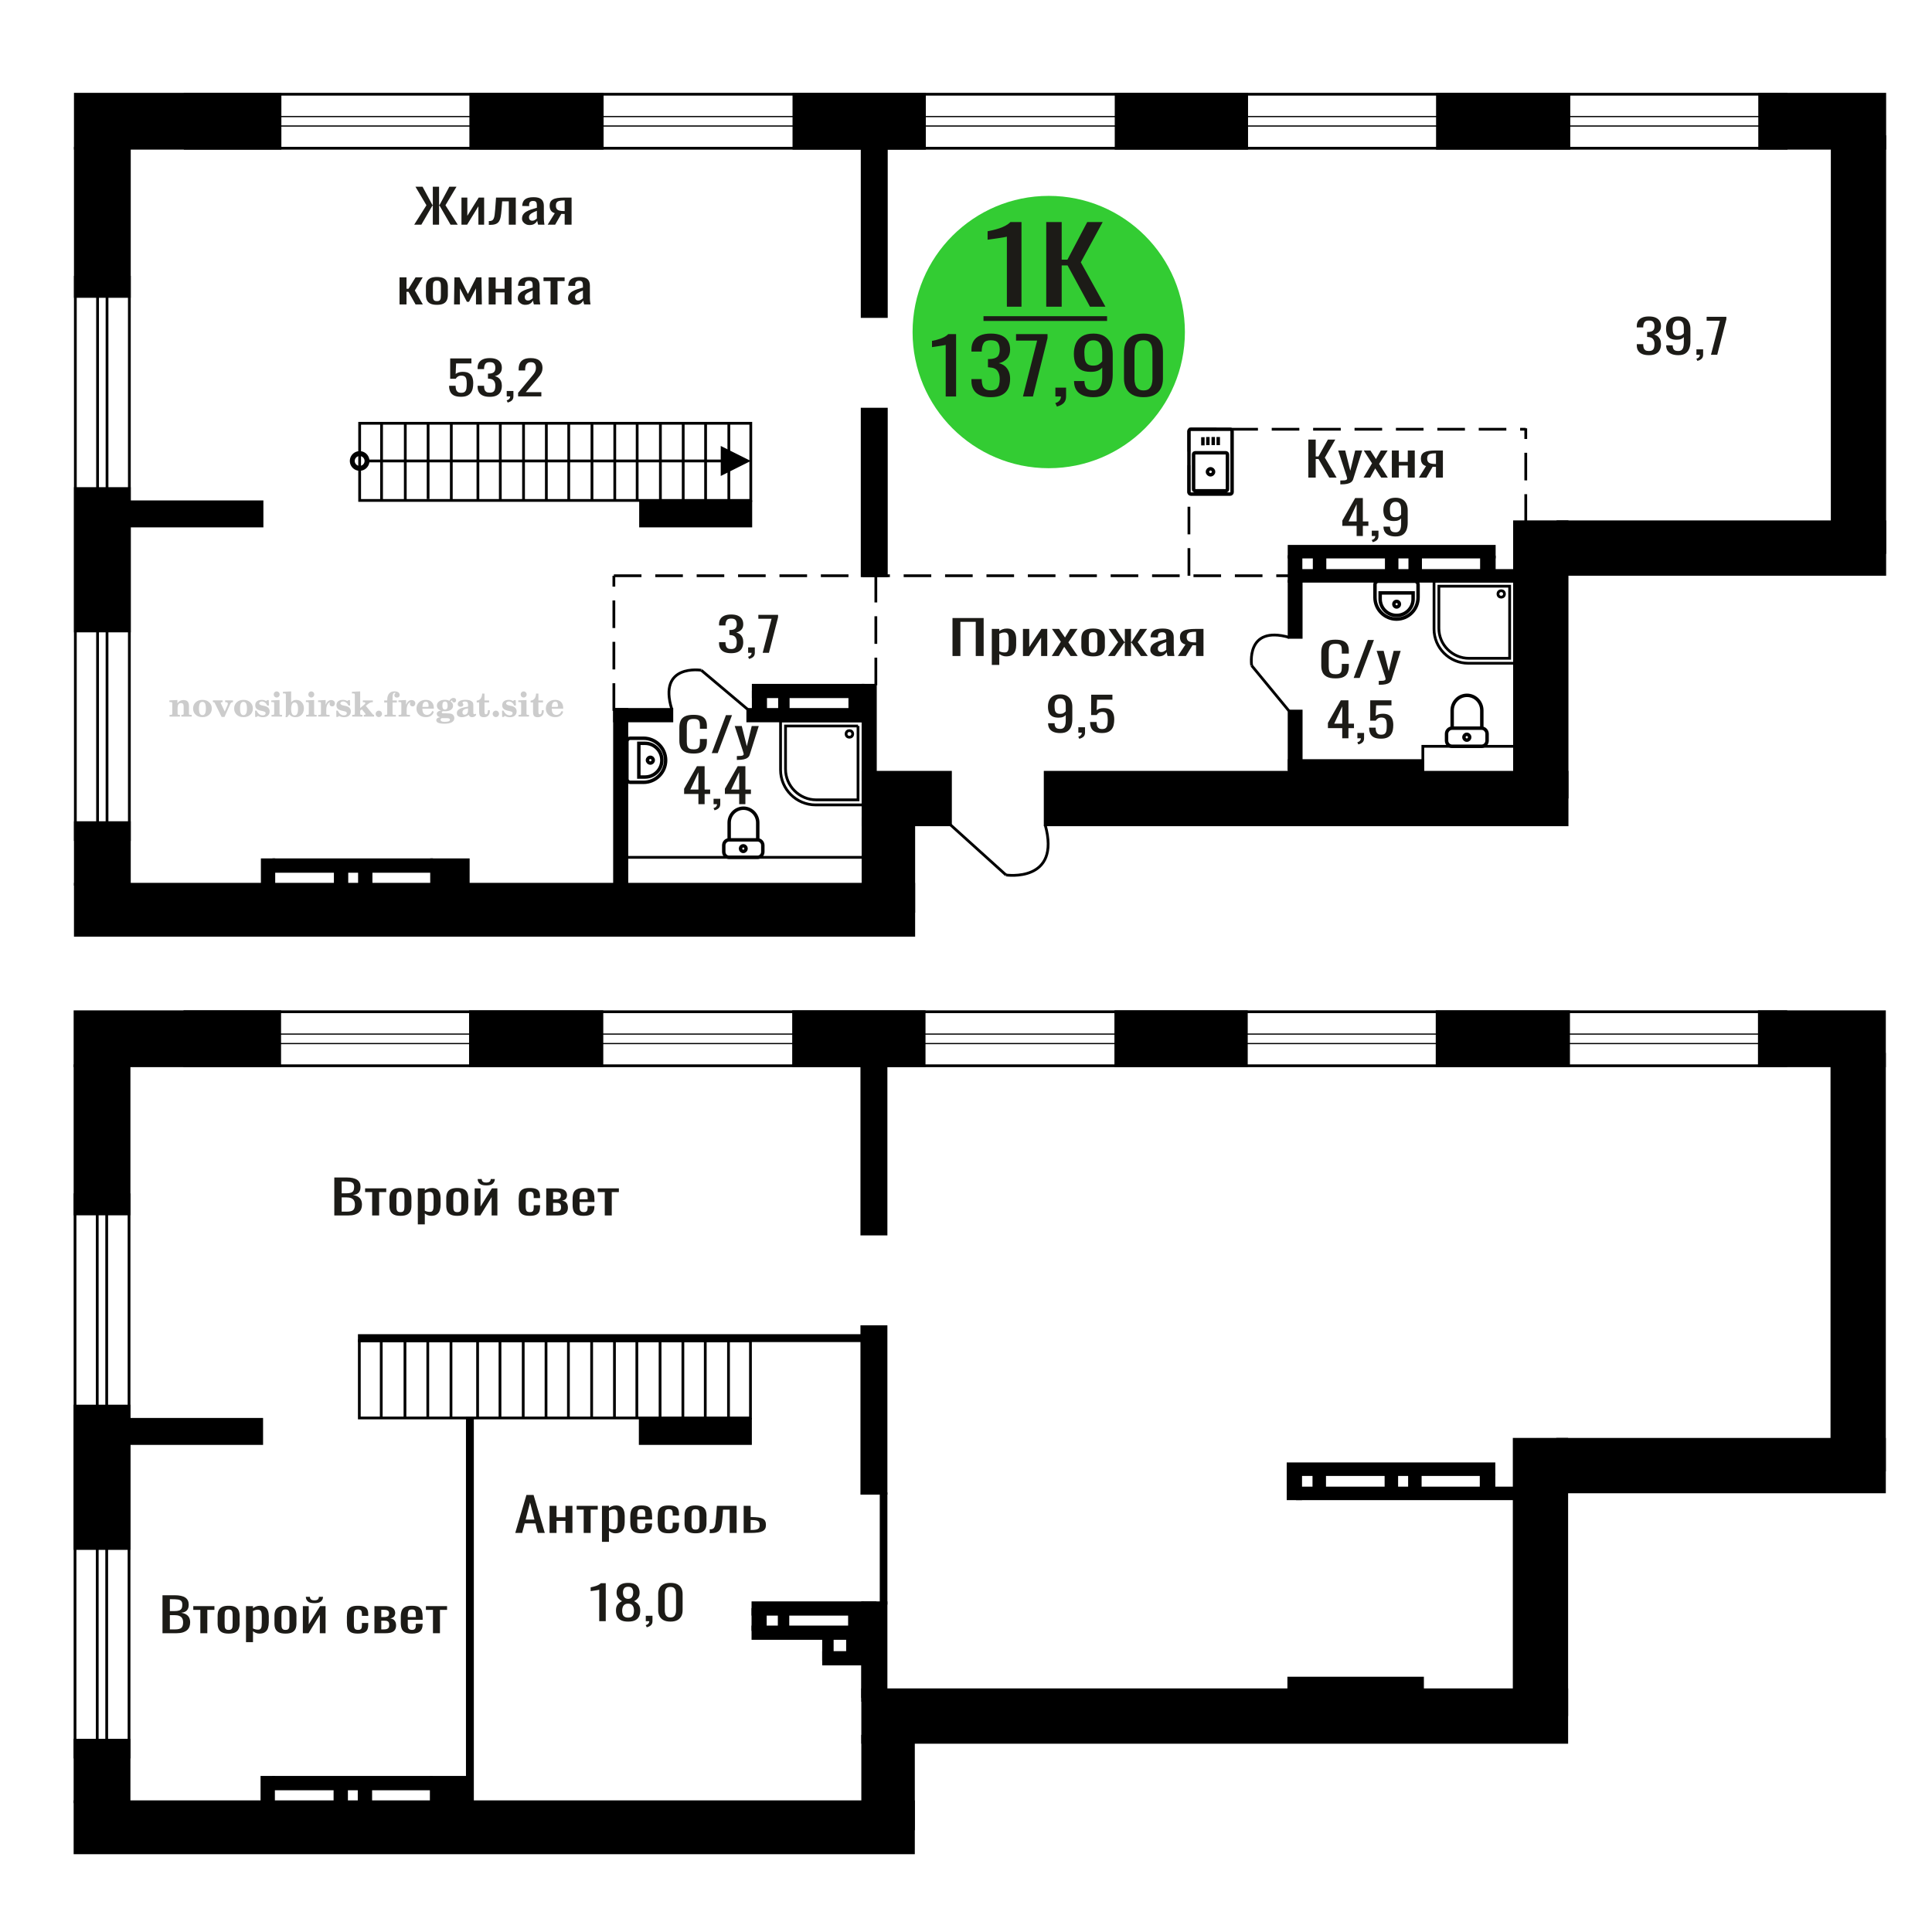 <?xml version="1.0" encoding="UTF-8"?>
<!DOCTYPE svg PUBLIC "-//W3C//DTD SVG 1.1//EN" "http://www.w3.org/Graphics/SVG/1.1/DTD/svg11.dtd">
<!-- Creator: CorelDRAW 2019 -->
<svg xmlns="http://www.w3.org/2000/svg" xml:space="preserve" width="140mm" height="140mm" version="1.1" style="shape-rendering:geometricPrecision; text-rendering:geometricPrecision; image-rendering:optimizeQuality; fill-rule:evenodd; clip-rule:evenodd"
viewBox="0 0 14000 14000"
 xmlns:xlink="http://www.w3.org/1999/xlink">
 <defs>
  <style type="text/css">
   <![CDATA[
    .str0 {stroke:black;stroke-width:25;stroke-miterlimit:22.926}
    .str1 {stroke:black;stroke-width:20;stroke-miterlimit:22.926}
    .str2 {stroke:black;stroke-width:20;stroke-miterlimit:22.926;stroke-dasharray:200 100}
    .fil1 {fill:none}
    .fil5 {fill:black}
    .fil4 {fill:#1C1B17}
    .fil3 {fill:#33CC33}
    .fil6 {fill:black;fill-rule:nonzero}
    .fil0 {fill:#1C1B17;fill-rule:nonzero}
    .fil2 {fill:#CCCCCC;fill-rule:nonzero}
   ]]>
  </style>
 </defs>
 <g id="Слой_x0020_1">
  <polygon class="fil0" points="6902.13,4753.65 6902.13,4478.49 7127.83,4478.49 7127.83,4753.65 7070.64,4753.65 7070.64,4506.01 6959.32,4506.01 6959.32,4753.65 "/>
  <path id="1" class="fil0" d="M7187.03 4818.19l0 -260.89 54.15 0 0 15.63c6.41,-4.98 14.17,-9.29 23.29,-12.91 9.1,-3.62 19.9,-5.43 32.38,-5.43 15.18,0 27.25,2.66 36.19,7.98 8.93,5.32 15.59,12 19.99,20.04 4.38,8.04 7.24,16.19 8.59,24.46 1.36,8.27 2.03,15.34 2.03,21.23l0 47.56c0,13.81 -2.03,26.89 -6.08,39.23 -4.04,12.35 -11.38,22.31 -22,29.9 -10.64,7.58 -25.56,11.38 -44.8,11.38 -10.45,0 -19.73,-1.76 -27.82,-5.27 -8.11,-3.51 -15.36,-7.53 -21.77,-12.06l0 79.15 -54.15 0zm93.12 -90.36c9.45,0 16.2,-2.32 20.25,-6.96 4.03,-4.64 6.57,-10.93 7.58,-18.85 1.01,-7.93 1.52,-16.65 1.52,-26.16l0 -47.56c0,-8.15 -0.67,-15.68 -2.03,-22.59 -1.34,-6.91 -4.21,-12.4 -8.59,-16.47 -4.4,-4.08 -11.31,-6.12 -20.75,-6.12 -7.09,0 -13.84,1.02 -20.25,3.06 -6.4,2.04 -11.98,4.41 -16.7,7.13l0 125.69c5.07,2.49 10.8,4.59 17.21,6.29 6.4,1.69 13.66,2.54 21.76,2.54z"/>
  <polygon id="2" class="fil0" points="7412.73,4753.65 7412.73,4557.3 7458.29,4557.3 7458.29,4689.45 7546.33,4557.3 7588.85,4557.3 7588.85,4753.65 7544.32,4753.65 7544.32,4620.49 7456.77,4753.65 "/>
  <polygon id="3" class="fil0" points="7621.23,4753.65 7687.02,4650.38 7622.75,4557.3 7674.37,4557.3 7717.38,4619.47 7755.33,4557.3 7808.47,4557.3 7741.67,4654.8 7809.48,4753.65 7757.86,4753.65 7711.8,4687.07 7672.34,4753.65 "/>
  <path id="4" class="fil0" d="M7921.31 4756.37c-21.6,0 -38.62,-2.95 -51.11,-8.83 -12.48,-5.89 -21.35,-14.27 -26.57,-25.14 -5.23,-10.87 -7.84,-23.67 -7.84,-38.39l0 -57.07c0,-14.72 2.61,-27.51 7.84,-38.38 5.22,-10.87 14.09,-19.25 26.57,-25.14 12.49,-5.89 29.51,-8.83 51.11,-8.83 21.59,0 38.54,2.94 50.86,8.83 12.31,5.89 21.08,14.27 26.31,25.14 5.23,10.87 7.85,23.66 7.85,38.38l0 57.07c0,14.72 -2.62,27.52 -7.85,38.39 -5.23,10.87 -14,19.25 -26.31,25.14 -12.32,5.88 -29.27,8.83 -50.86,8.83zm0 -26.84c10.46,0 17.79,-2.04 22.01,-6.11 4.21,-4.08 6.74,-9.46 7.59,-16.14 0.84,-6.68 1.27,-13.64 1.27,-20.89l0 -61.49c0,-7.47 -0.43,-14.49 -1.27,-21.06 -0.85,-6.57 -3.38,-11.94 -7.59,-16.13 -4.22,-4.19 -11.55,-6.29 -22.01,-6.29 -10.45,0 -17.89,2.1 -22.27,6.29 -4.38,4.19 -7,9.56 -7.85,16.13 -0.83,6.57 -1.26,13.59 -1.26,21.06l0 61.49c0,7.25 0.43,14.21 1.26,20.89 0.85,6.68 3.47,12.06 7.85,16.14 4.38,4.07 11.82,6.11 22.27,6.11z"/>
  <polygon id="5" class="fil0" points="8028.59,4753.65 8101.97,4653.44 8033.14,4557.3 8084.76,4557.3 8147,4651.74 8151.05,4651.74 8151.05,4557.3 8195.58,4557.3 8195.58,4651.74 8199.63,4651.74 8261.36,4557.3 8312.98,4557.3 8244.16,4653.44 8317.54,4753.65 8267.44,4753.65 8199.63,4657.18 8195.58,4657.18 8195.58,4753.65 8151.05,4753.65 8151.05,4657.18 8146.49,4657.18 8078.68,4753.65 "/>
  <path id="6" class="fil0" d="M8394.45 4756.37c-11.47,0 -21.58,-2.21 -30.36,-6.63 -8.77,-4.41 -15.68,-10.07 -20.75,-16.98 -5.05,-6.91 -7.58,-14.21 -7.58,-21.91 0,-12.23 3.04,-22.54 9.1,-30.91 6.08,-8.38 14.42,-15.46 25.06,-21.24 10.62,-5.77 22.94,-10.81 36.94,-15.11 13.99,-4.31 28.75,-8.5 44.27,-12.57l0 -13.93c0,-7.93 -0.67,-14.49 -2.02,-19.7 -1.36,-5.21 -4.13,-9.12 -8.34,-11.72 -4.23,-2.61 -10.55,-3.91 -18.98,-3.91 -7.44,0 -13.42,1.13 -17.97,3.4 -4.56,2.26 -7.85,5.49 -9.87,9.68 -2.03,4.19 -3.04,9.12 -3.04,14.78l0 9.85 -53.63 -1.36c0.67,-21.74 8.09,-37.76 22.25,-48.07 14.17,-10.3 36.11,-15.45 65.79,-15.45 29.02,0 49.59,5.32 61.75,15.96 12.14,10.65 18.21,26.05 18.21,46.2l0 89.68c0,6.12 0.26,12 0.76,17.67 0.51,5.66 1.18,10.92 2.03,15.79 0.83,4.87 1.59,9.46 2.26,13.76l-49.59 0c-1.01,-3.62 -2.28,-8.21 -3.78,-13.76 -1.52,-5.55 -2.62,-10.59 -3.29,-15.11 -3.38,7.7 -9.88,14.89 -19.49,21.57 -9.62,6.68 -22.85,10.02 -39.73,10.02zm21.26 -31.25c5.39,0 10.46,-1.02 15.18,-3.06 4.72,-2.04 8.94,-4.36 12.65,-6.97 3.71,-2.6 6.24,-4.7 7.59,-6.28l0 -55.71c-8.43,3.17 -16.35,6.34 -23.79,9.51 -7.41,3.17 -13.91,6.51 -19.48,10.02 -5.56,3.51 -9.95,7.47 -13.16,11.89 -3.2,4.42 -4.79,9.46 -4.79,15.12 0,7.92 2.19,14.15 6.57,18.68 4.39,4.53 10.8,6.8 19.23,6.8z"/>
  <path id="7" class="fil0" d="M8535.14 4753.65l55.15 -83.23c-9.45,-2.49 -17.12,-6.22 -23.02,-11.21 -5.91,-4.98 -10.2,-11.09 -12.9,-18.34 -2.71,-7.25 -4.05,-15.4 -4.05,-24.46 0,-10.42 2.02,-19.36 6.06,-26.84 4.05,-7.47 10.46,-13.58 19.23,-18.34 8.78,-4.75 20.41,-8.26 34.92,-10.53 14.51,-2.26 32.39,-3.4 53.64,-3.4l56.69 0 0 196.35 -53.65 0 0 -77.45c-5.39,0 -9.95,-0.06 -13.66,-0.17 -3.71,-0.11 -7.76,-0.28 -12.15,-0.51l-48.08 78.13 -58.18 0zm126 -98.51c0.68,0 1.77,0 3.29,0 1.52,0 2.44,0 2.78,0l0 -77.11c-0.34,0 -1.26,0 -2.78,0 -1.52,0 -2.45,0 -2.79,0 -15.85,0 -28.42,1.3 -37.7,3.9 -9.27,2.61 -15.76,6.68 -19.47,12.23 -3.73,5.55 -5.57,12.97 -5.57,22.25 0,12.91 4.3,22.53 12.9,28.88 8.61,6.34 25.05,9.62 49.34,9.85z"/>
  <path class="fil1 str0" d="M8615.47 3566.16l0 -441.4c0,-7.92 6.57,-14.4 14.6,-14.4l283.61 0c8.03,0 14.6,6.48 14.6,14.4l0 441.4c0,7.92 -6.57,14.4 -14.6,14.4l-283.61 0c-8.03,0 -14.6,-6.48 -14.6,-14.4zm33.69 -20.99l0 -252.76c0,-6.21 5.15,-11.3 11.45,-11.3l222.53 0c6.3,0 11.45,5.09 11.45,11.3l0 252.76c0,6.22 -5.15,11.3 -11.45,11.3l-222.53 0c-6.3,0 -11.45,-5.08 -11.45,-11.3zm100.7 -126.38c0,-11.99 9.86,-21.71 22.01,-21.71 12.16,0 22.02,9.72 22.02,21.71 0,12 -9.86,21.72 -22.02,21.72 -12.15,0 -22.01,-9.72 -22.01,-21.72zm-33.32 -191.36l0 -59.19m36.21 57.55l0 -59.19m38.81 59.19l0 -59.19m36.22 59.19l0 -59.19"/>
  <polygon class="fil0" points="3001.43,1628 3090.13,1487.36 3010.39,1352.84 3061.82,1352.84 3133.53,1485.67 3136.37,1485.67 3136.37,1352.84 3181.66,1352.84 3181.66,1485.67 3184.97,1485.67 3256.22,1352.84 3308.11,1352.84 3227.9,1487.36 3317.09,1628 3264.71,1628 3185.44,1490.42 3181.66,1490.42 3181.66,1628 3136.37,1628 3136.37,1490.42 3133.07,1490.42 3053.33,1628 "/>
  <polygon id="1" class="fil0" points="3343.98,1628 3343.98,1431.65 3386.45,1431.65 3386.45,1563.8 3468.54,1431.65 3508.18,1431.65 3508.18,1628 3466.66,1628 3466.66,1494.84 3385.03,1628 "/>
  <path id="2" class="fil0" d="M3542.14 1629.7l0 -27.52c9.45,0 16.92,-1.36 22.42,-4.07 5.5,-2.72 9.75,-7.31 12.74,-13.76 2.98,-6.46 5.27,-15.17 6.84,-26.16 1.57,-10.98 2.99,-24.74 4.25,-41.27l6.13 -85.27 142.97 0 0 196.35 -50.49 0 0 -168.83 -48.13 0 -4.24 57.75c-1.58,22.42 -3.86,40.99 -6.84,55.71 -2.99,14.72 -7.63,26.21 -13.92,34.48 -6.29,8.26 -14.71,14.1 -25.24,17.49 -10.54,3.4 -24.15,5.1 -40.82,5.1l-5.67 0z"/>
  <path id="3" class="fil0" d="M3837.51 1630.72c-10.7,0 -20.13,-2.21 -28.31,-6.63 -8.18,-4.41 -14.63,-10.07 -19.35,-16.98 -4.71,-6.91 -7.07,-14.21 -7.07,-21.91 0,-12.23 2.84,-22.54 8.49,-30.91 5.67,-8.38 13.44,-15.46 23.36,-21.24 9.91,-5.77 21.39,-10.81 34.45,-15.11 13.04,-4.31 26.81,-8.5 41.28,-12.57l0 -13.93c0,-7.93 -0.63,-14.49 -1.89,-19.7 -1.26,-5.21 -3.85,-9.12 -7.78,-11.72 -3.94,-2.61 -9.83,-3.91 -17.69,-3.91 -6.94,0 -12.52,1.13 -16.76,3.4 -4.25,2.26 -7.32,5.49 -9.2,9.68 -1.89,4.19 -2.84,9.12 -2.84,14.78l0 9.85 -50 -1.36c0.62,-21.74 7.54,-37.76 20.75,-48.07 13.21,-10.3 33.67,-15.45 61.34,-15.45 27.06,0 46.24,5.32 57.57,15.96 11.32,10.65 16.99,26.05 16.99,46.2l0 89.68c0,6.12 0.23,12 0.71,17.67 0.47,5.66 1.09,10.92 1.89,15.79 0.77,4.87 1.48,9.46 2.11,13.76l-46.24 0c-0.95,-3.62 -2.13,-8.21 -3.53,-13.76 -1.42,-5.55 -2.44,-10.59 -3.07,-15.11 -3.15,7.7 -9.21,14.89 -18.17,21.57 -8.97,6.68 -21.3,10.02 -37.04,10.02zm19.82 -31.25c5.03,0 9.75,-1.02 14.15,-3.06 4.41,-2.04 8.34,-4.36 11.79,-6.97 3.46,-2.6 5.82,-4.7 7.09,-6.28l0 -55.71c-7.86,3.17 -15.25,6.34 -22.18,9.51 -6.92,3.17 -12.98,6.51 -18.17,10.02 -5.18,3.51 -9.28,7.47 -12.27,11.89 -2.98,4.42 -4.47,9.46 -4.47,15.12 0,7.92 2.04,14.15 6.13,18.68 4.09,4.53 10.07,6.8 17.93,6.8z"/>
  <path id="4" class="fil0" d="M3968.68 1628l51.42 -83.23c-8.8,-2.49 -15.96,-6.22 -21.46,-11.21 -5.51,-4.98 -9.51,-11.09 -12.03,-18.34 -2.52,-7.25 -3.77,-15.4 -3.77,-24.46 0,-10.42 1.89,-19.36 5.65,-26.84 3.78,-7.47 9.75,-13.58 17.93,-18.34 8.18,-4.75 19.03,-8.26 32.56,-10.53 13.53,-2.26 30.2,-3.4 50.02,-3.4l52.85 0 0 196.35 -50.02 0 0 -77.45c-5.03,0 -9.28,-0.06 -12.74,-0.17 -3.46,-0.11 -7.23,-0.28 -11.33,-0.51l-44.82 78.13 -54.26 0zm117.48 -98.51c0.64,0 1.66,0 3.07,0 1.42,0 2.28,0 2.6,0l0 -77.11c-0.32,0 -1.18,0 -2.6,0 -1.41,0 -2.28,0 -2.59,0 -14.78,0 -26.51,1.3 -35.16,3.9 -8.64,2.61 -14.7,6.68 -18.15,12.23 -3.48,5.55 -5.2,12.97 -5.2,22.25 0,12.91 4.02,22.53 12.03,28.88 8.03,6.34 23.36,9.62 46,9.85z"/>
  <polygon id="5" class="fil0" points="2895.25,2206.17 2895.25,2009.82 2945.74,2009.82 2945.74,2092.71 2959.9,2092.71 3011.33,2009.82 3063.24,2009.82 3006.13,2104.94 3064.18,2206.17 3011.33,2206.17 2959.9,2114.45 2945.74,2114.45 2945.74,2206.17 "/>
  <path id="6" class="fil0" d="M3166.1 2208.89c-20.14,0 -36.01,-2.95 -47.65,-8.83 -11.64,-5.89 -19.91,-14.27 -24.78,-25.14 -4.88,-10.87 -7.31,-23.67 -7.31,-38.39l0 -57.07c0,-14.72 2.43,-27.51 7.31,-38.38 4.87,-10.87 13.14,-19.25 24.78,-25.14 11.64,-5.89 27.51,-8.83 47.65,-8.83 20.13,0 35.94,2.94 47.42,8.83 11.48,5.89 19.66,14.27 24.53,25.14 4.88,10.87 7.32,23.66 7.32,38.38l0 57.07c0,14.72 -2.44,27.52 -7.32,38.39 -4.87,10.87 -13.05,19.25 -24.53,25.14 -11.48,5.88 -27.29,8.83 -47.42,8.83zm0 -26.84c9.75,0 16.59,-2.04 20.52,-6.11 3.93,-4.08 6.29,-9.46 7.08,-16.14 0.78,-6.68 1.18,-13.64 1.18,-20.89l0 -61.49c0,-7.47 -0.4,-14.49 -1.18,-21.06 -0.79,-6.57 -3.15,-11.94 -7.08,-16.13 -3.93,-4.19 -10.77,-6.29 -20.52,-6.29 -9.75,0 -16.68,2.1 -20.76,6.29 -4.09,4.19 -6.53,9.56 -7.32,16.13 -0.78,6.57 -1.18,13.59 -1.18,21.06l0 61.49c0,7.25 0.4,14.21 1.18,20.89 0.79,6.68 3.23,12.06 7.32,16.14 4.08,4.07 11.01,6.11 20.76,6.11z"/>
  <polygon id="7" class="fil0" points="3290.18,2206.17 3293.01,2009.82 3330.29,2009.82 3390.69,2130.42 3451.55,2009.82 3488.83,2009.82 3491.67,2206.17 3449.19,2206.17 3449.19,2088.97 3398.72,2186.81 3383.15,2186.81 3332.66,2089.65 3332.66,2206.17 "/>
  <polygon id="8" class="fil0" points="3541.2,2206.17 3541.2,2009.82 3591.69,2009.82 3591.69,2092.37 3656.33,2092.37 3656.33,2009.82 3706.82,2009.82 3706.82,2206.17 3656.33,2206.17 3656.33,2118.87 3591.69,2118.87 3591.69,2206.17 "/>
  <path id="9" class="fil0" d="M3806.84 2208.89c-10.7,0 -20.13,-2.21 -28.31,-6.63 -8.18,-4.41 -14.62,-10.07 -19.35,-16.98 -4.71,-6.91 -7.07,-14.21 -7.07,-21.91 0,-12.23 2.84,-22.54 8.49,-30.91 5.67,-8.38 13.45,-15.46 23.36,-21.24 9.91,-5.77 21.39,-10.81 34.45,-15.11 13.04,-4.31 26.81,-8.5 41.28,-12.57l0 -13.93c0,-7.93 -0.62,-14.49 -1.89,-19.7 -1.26,-5.21 -3.85,-9.12 -7.78,-11.72 -3.94,-2.61 -9.83,-3.91 -17.69,-3.91 -6.93,0 -12.52,1.13 -16.75,3.4 -4.25,2.26 -7.32,5.49 -9.21,9.68 -1.89,4.19 -2.84,9.12 -2.84,14.78l0 9.85 -50 -1.36c0.63,-21.74 7.54,-37.76 20.75,-48.07 13.21,-10.3 33.67,-15.45 61.34,-15.45 27.06,0 46.24,5.32 57.57,15.96 11.32,10.65 16.99,26.05 16.99,46.2l0 89.68c0,6.12 0.24,12 0.71,17.67 0.47,5.66 1.1,10.92 1.89,15.79 0.77,4.87 1.48,9.46 2.11,13.76l-46.24 0c-0.95,-3.62 -2.13,-8.21 -3.53,-13.76 -1.42,-5.55 -2.44,-10.59 -3.07,-15.11 -3.15,7.7 -9.21,14.89 -18.17,21.57 -8.97,6.68 -21.3,10.02 -37.04,10.02zm19.82 -31.25c5.03,0 9.75,-1.02 14.15,-3.06 4.41,-2.04 8.34,-4.36 11.8,-6.97 3.45,-2.6 5.82,-4.7 7.08,-6.28l0 -55.71c-7.86,3.17 -15.25,6.34 -22.18,9.51 -6.92,3.17 -12.97,6.51 -18.17,10.02 -5.18,3.51 -9.28,7.47 -12.26,11.89 -2.99,4.42 -4.48,9.46 -4.48,15.12 0,7.92 2.04,14.15 6.13,18.68 4.1,4.53 10.07,6.8 17.93,6.8z"/>
  <polygon id="10" class="fil0" points="3989.43,2206.17 3989.43,2037 3938.49,2037 3938.49,2009.82 4091.36,2009.82 4091.36,2037 4039.92,2037 4039.92,2206.17 "/>
  <path id="11" class="fil0" d="M4171.1 2208.89c-10.7,0 -20.13,-2.21 -28.31,-6.63 -8.18,-4.41 -14.62,-10.07 -19.35,-16.98 -4.71,-6.91 -7.07,-14.21 -7.07,-21.91 0,-12.23 2.84,-22.54 8.49,-30.91 5.67,-8.38 13.45,-15.46 23.36,-21.24 9.91,-5.77 21.39,-10.81 34.45,-15.11 13.04,-4.31 26.81,-8.5 41.28,-12.57l0 -13.93c0,-7.93 -0.63,-14.49 -1.89,-19.7 -1.26,-5.21 -3.85,-9.12 -7.78,-11.72 -3.94,-2.61 -9.83,-3.91 -17.69,-3.91 -6.93,0 -12.52,1.13 -16.75,3.4 -4.25,2.26 -7.32,5.49 -9.21,9.68 -1.89,4.19 -2.84,9.12 -2.84,14.78l0 9.85 -50 -1.36c0.63,-21.74 7.54,-37.76 20.75,-48.07 13.21,-10.3 33.67,-15.45 61.34,-15.45 27.06,0 46.24,5.32 57.57,15.96 11.32,10.65 16.99,26.05 16.99,46.2l0 89.68c0,6.12 0.24,12 0.71,17.67 0.47,5.66 1.09,10.92 1.89,15.79 0.77,4.87 1.48,9.46 2.11,13.76l-46.24 0c-0.95,-3.62 -2.13,-8.21 -3.53,-13.76 -1.42,-5.55 -2.44,-10.59 -3.07,-15.11 -3.15,7.7 -9.21,14.89 -18.17,21.57 -8.97,6.68 -21.3,10.02 -37.04,10.02zm19.82 -31.25c5.03,0 9.75,-1.02 14.15,-3.06 4.41,-2.04 8.34,-4.36 11.8,-6.97 3.45,-2.6 5.82,-4.7 7.08,-6.28l0 -55.71c-7.86,3.17 -15.25,6.34 -22.18,9.51 -6.92,3.17 -12.98,6.51 -18.17,10.02 -5.18,3.51 -9.28,7.47 -12.26,11.89 -2.99,4.42 -4.48,9.46 -4.48,15.12 0,7.92 2.04,14.15 6.13,18.68 4.1,4.53 10.07,6.8 17.93,6.8z"/>
  <path class="fil0" d="M5025.98 5460.37c-27.11,0 -48.15,-4.08 -63.12,-12.23 -14.98,-8.15 -25.38,-19.14 -31.21,-32.95 -5.83,-13.82 -8.74,-29.22 -8.74,-46.2l0 -97.16c0,-18.57 2.91,-34.76 8.74,-48.57 5.83,-13.82 16.23,-24.52 31.21,-32.1 14.97,-7.59 36.01,-11.38 63.12,-11.38 23.96,0 42.96,3.17 56.97,9.51 14.03,6.34 24.13,15.4 30.26,27.17 6.16,11.78 9.23,25.93 9.23,42.47l0 21.74 -50.59 0 0 -19.37c0,-10.19 -0.71,-19.19 -2.13,-27 -1.42,-7.82 -5.28,-13.87 -11.59,-18.18 -6.3,-4.3 -16.87,-6.45 -31.68,-6.45 -15.13,0 -26.16,2.32 -33.1,6.96 -6.93,4.65 -11.42,11.21 -13.47,19.71 -2.05,8.49 -3.08,18.4 -3.08,29.72l0 109.04c0,13.82 1.58,24.74 4.74,32.78 3.14,8.04 8.35,13.76 15.6,17.16 7.25,3.4 17.02,5.09 29.31,5.09 14.51,0 24.91,-2.32 31.21,-6.96 6.31,-4.64 10.25,-11.04 11.82,-19.19 1.57,-8.16 2.37,-17.67 2.37,-28.54l0 -20.38 50.59 0 0 20.38c0,16.76 -2.84,31.54 -8.52,44.33 -5.66,12.8 -15.43,22.76 -29.31,29.9 -13.86,7.13 -33.41,10.7 -58.63,10.7z"/>
  <polygon id="1" class="fil0" points="5157.44,5457.31 5260.53,5182.15 5304.5,5182.15 5200.94,5457.31 "/>
  <path id="2" class="fil0" d="M5339.49 5506.57l0 -27.86c12.29,0 22.06,-0.4 29.32,-1.19 7.25,-0.79 12.44,-2.26 15.6,-4.41 3.15,-2.16 4.72,-5.16 4.72,-9.01 0,-2.03 -1.1,-6.56 -3.3,-13.58 -2.21,-7.02 -4.58,-14.5 -7.1,-22.42l-54.84 -167.14 51.05 0 36.89 146.75 35.47 -146.75 51.07 0 -65.26 207.22c-2.84,9.51 -8.04,17.04 -15.6,22.59 -7.57,5.55 -17.26,9.57 -29.08,12.06 -11.83,2.49 -26.08,3.74 -42.8,3.74l-6.14 0z"/>
  <path class="fil2" d="M1228.29 5192.69l0 -12.35 11.57 -0.24c3.37,-0.25 5.64,-0.99 6.75,-2.23 1.11,-1.23 1.68,-3.54 1.68,-6.91l0 -73.88c0,-3.99 -0.86,-6.58 -2.63,-7.9 -1.77,-1.27 -5.43,-1.93 -10.99,-1.93 -0.74,0 -1.93,0.04 -3.58,0.12 -1.65,0.08 -2.88,0.12 -3.79,0.12l0 -12.1 58.08 -2.71 0 23.66c5.92,-8.15 12.43,-14.11 19.46,-17.94 7.04,-3.83 15.11,-5.72 24.16,-5.72 13.71,0 23.83,3.5 30.42,10.49 6.58,7 9.87,17.74 9.87,32.23l0 55.56c0,3.37 0.58,5.68 1.73,6.95 1.2,1.32 3.42,2.02 6.71,2.19l11.57 0.24 0 12.35 -75.32 0 0 -12.35 8.48 -0.61c3.37,-0.17 5.6,-0.87 6.67,-2.1 1.11,-1.24 1.64,-3.54 1.64,-6.92l0 -51.61c0,-8.56 -1.48,-14.81 -4.4,-18.64 -2.92,-3.87 -7.66,-5.81 -14.16,-5.81 -8.89,0 -15.35,3.05 -19.38,9.18 -4,6.09 -6.01,16.14 -6.01,30.13l0 37c0,3.37 0.57,5.68 1.68,6.91 1.12,1.24 3.34,1.98 6.71,2.23l8.65 0.24 0 12.35 -75.57 0z"/>
  <path id="1" class="fil2" d="M1399.22 5134.21c0,-18.48 6.3,-33.55 18.85,-45.23 12.59,-11.69 28.89,-17.54 48.89,-17.54 19.84,0 36.1,5.85 48.77,17.58 12.72,11.73 19.06,26.79 19.06,45.19 0,18.39 -6.3,33.42 -18.85,45.02 -12.6,11.61 -28.89,17.41 -48.98,17.41 -20.08,0 -36.42,-5.8 -48.93,-17.37 -12.56,-11.56 -18.81,-26.58 -18.81,-45.06zm42.72 0c0,16.58 1.97,28.68 5.93,36.34 3.95,7.69 10.2,11.52 18.85,11.52 8.68,0 15.02,-3.83 19.05,-11.52 4.03,-7.66 6.05,-19.76 6.05,-36.34 0,-16.8 -1.97,-29.02 -5.97,-36.67 -3.99,-7.7 -10.29,-11.53 -18.89,-11.53 -8.72,0 -15.06,3.83 -19.05,11.53 -4,7.65 -5.97,19.87 -5.97,36.67z"/>
  <path id="2" class="fil2" d="M1557.96 5097.62c-1.85,-3.99 -3.78,-6.67 -5.76,-7.95 -2.01,-1.27 -4.9,-1.93 -8.6,-1.93l-0.95 0 0 -12.59 70.46 0 0 12.59 -5.31 0.49c-2.79,0.25 -4.81,0.75 -6.05,1.57 -1.19,0.78 -1.81,2.02 -1.81,3.62 0,0.7 0.29,1.85 0.79,3.37 0.53,1.53 1.19,3.09 2.01,4.7l25.93 54.65 20.25 -46.92c0.66,-1.6 1.15,-3.41 1.56,-5.39 0.42,-1.97 0.62,-3.7 0.62,-5.22 0,-3.05 -1.15,-5.52 -3.46,-7.33 -2.26,-1.77 -5.47,-2.8 -9.58,-3.05l-6.51 -0.49 0 -12.59 56.55 0 0 13.08c-5.31,0.25 -9.42,1.49 -12.35,3.75 -2.96,2.22 -5.88,6.67 -8.89,13.25l-40 89.93 -20.99 0 -47.91 -97.54z"/>
  <path id="3" class="fil2" d="M1696.79 5134.21c0,-18.48 6.3,-33.55 18.85,-45.23 12.59,-11.69 28.89,-17.54 48.89,-17.54 19.84,0 36.1,5.85 48.77,17.58 12.72,11.73 19.06,26.79 19.06,45.19 0,18.39 -6.3,33.42 -18.85,45.02 -12.6,11.61 -28.89,17.41 -48.98,17.41 -20.08,0 -36.42,-5.8 -48.93,-17.37 -12.56,-11.56 -18.81,-26.58 -18.81,-45.06zm42.72 0c0,16.58 1.97,28.68 5.93,36.34 3.95,7.69 10.2,11.52 18.85,11.52 8.68,0 15.02,-3.83 19.05,-11.52 4.03,-7.66 6.05,-19.76 6.05,-36.34 0,-16.8 -1.97,-29.02 -5.97,-36.67 -3.99,-7.7 -10.29,-11.53 -18.89,-11.53 -8.72,0 -15.06,3.83 -19.05,11.53 -4,7.65 -5.97,19.87 -5.97,36.67z"/>
  <path id="4" class="fil2" d="M1848.37 5149.23l10.66 0c5.06,11.19 11.49,19.75 19.26,25.68 7.82,5.93 16.51,8.89 26.14,8.89 6.3,0 11.28,-1.4 14.94,-4.16 3.7,-2.8 5.55,-6.5 5.55,-11.19 0,-4.2 -1.6,-7.41 -4.85,-9.67 -3.25,-2.27 -10.17,-4.49 -20.79,-6.67 -18.23,-3.5 -31.07,-8.44 -38.52,-14.73 -7.45,-6.3 -11.15,-15.11 -11.15,-26.43 0,-12.55 4.15,-22.26 12.47,-29.14 8.31,-6.91 20.12,-10.37 35.39,-10.37 5.68,0 11.12,0.7 16.18,2.14 5.1,1.44 9.75,3.5 13.95,6.22l9.67 -6.63 10.17 0 1.19 39.51 -11.61 0c-4.32,-9.26 -9.91,-16.54 -16.75,-21.77 -6.83,-5.23 -14.15,-7.86 -22.02,-7.86 -5.96,0 -10.82,1.32 -14.56,3.99 -3.79,2.68 -5.68,6.01 -5.68,10.04 0,7.66 9.75,13.21 29.22,16.67 2.34,0.41 4.15,0.74 5.43,0.99 13.75,2.55 24.12,7.2 31.03,13.95 6.92,6.75 10.37,15.52 10.37,26.26 0,12.96 -4.36,23.21 -13.08,30.78 -8.73,7.62 -20.62,11.4 -35.73,11.4 -6.75,0 -13.17,-0.78 -19.18,-2.38 -6.05,-1.61 -11.48,-3.91 -16.42,-6.96l-10.62 7.37 -9.92 0 -0.74 -45.93z"/>
  <path id="5" class="fil2" d="M1983.41 5032.18c0,-6.13 2.1,-11.32 6.33,-15.56 4.24,-4.28 9.35,-6.42 15.4,-6.42 5.8,0 10.82,2.14 15.1,6.46 4.24,4.32 6.38,9.47 6.38,15.52 0,6.05 -2.1,11.23 -6.34,15.64 -4.24,4.4 -9.26,6.58 -15.14,6.58 -6.05,0 -11.16,-2.14 -15.4,-6.46 -4.23,-4.32 -6.33,-9.55 -6.33,-15.76zm42.22 138.74c0,3.46 0.58,5.84 1.69,7.08 1.15,1.23 3.42,1.93 6.79,2.1l9.8 0.24 0 12.35 -76.31 0 0 -12.35 10.74 -0.24c3.34,-0.17 5.6,-0.87 6.75,-2.19 1.2,-1.27 1.77,-3.62 1.77,-6.99l0 -73.92c0,-3.91 -0.86,-6.54 -2.63,-7.82 -1.77,-1.27 -5.39,-1.93 -10.87,-1.93 -0.74,0 -1.89,0.04 -3.58,0.12 -1.64,0.08 -2.92,0.12 -3.91,0.12l0 -12.1 59.76 -2.71 0 98.24z"/>
  <path id="6" class="fil2" d="M2134.78 5089.96c-8.39,0 -14.65,4.16 -18.72,12.47 -4.12,8.36 -6.18,20.99 -6.18,37.95 0,14.24 2.1,25.06 6.34,32.51 4.24,7.45 10.41,11.16 18.56,11.16 8.44,0 14.65,-3.91 18.69,-11.77 4.03,-7.82 6.05,-19.96 6.05,-36.35 0,-15.47 -2.06,-26.95 -6.18,-34.57 -4.07,-7.61 -10.29,-11.4 -18.56,-11.4zm-65.6 106.68c0.82,-4.65 1.44,-9.26 1.81,-13.83 0.41,-4.57 0.62,-9.26 0.62,-14.07l0 -134.3c0,-3.87 -0.87,-6.46 -2.55,-7.73 -1.69,-1.28 -5.27,-1.94 -10.71,-1.94 -0.74,0 -1.97,0.04 -3.74,0.12 -1.77,0.09 -3.21,0.13 -4.24,0.13l0 -12.1 59.51 -2.97 0 78.57c5.06,-5.76 10.58,-10 16.51,-12.76 5.96,-2.71 12.63,-4.07 20.04,-4.07 16.63,0 30.09,5.68 40.37,17.04 10.29,11.36 15.44,26.26 15.44,44.65 0,19.14 -5.68,34.49 -17,46.1 -11.32,11.6 -26.22,17.41 -44.74,17.41 -9.79,0 -18.31,-1.73 -25.6,-5.19 -7.28,-3.41 -13.33,-8.6 -18.15,-15.51l-15.76 20.45 -11.81 0z"/>
  <path id="7" class="fil2" d="M2234.1 5032.18c0,-6.13 2.1,-11.32 6.33,-15.56 4.24,-4.28 9.35,-6.42 15.4,-6.42 5.8,0 10.82,2.14 15.1,6.46 4.24,4.32 6.38,9.47 6.38,15.52 0,6.05 -2.1,11.23 -6.34,15.64 -4.24,4.4 -9.26,6.58 -15.14,6.58 -6.05,0 -11.16,-2.14 -15.4,-6.46 -4.23,-4.32 -6.33,-9.55 -6.33,-15.76zm42.22 138.74c0,3.46 0.58,5.84 1.69,7.08 1.15,1.23 3.42,1.93 6.79,2.1l9.8 0.24 0 12.35 -76.31 0 0 -12.35 10.74 -0.24c3.34,-0.17 5.6,-0.87 6.75,-2.19 1.2,-1.27 1.77,-3.62 1.77,-6.99l0 -73.92c0,-3.91 -0.86,-6.54 -2.63,-7.82 -1.77,-1.27 -5.39,-1.93 -10.87,-1.93 -0.74,0 -1.89,0.04 -3.58,0.12 -1.64,0.08 -2.92,0.12 -3.91,0.12l0 -12.1 59.76 -2.71 0 98.24z"/>
  <path id="8" class="fil2" d="M2305.75 5192.69l0 -12.35 11.57 -0.24c3.37,-0.25 5.64,-0.99 6.75,-2.23 1.11,-1.23 1.68,-3.54 1.68,-6.91l0 -73.92c0,-3.95 -0.86,-6.58 -2.63,-7.86 -1.77,-1.27 -5.43,-1.93 -10.99,-1.93 -0.74,0 -1.93,0.04 -3.58,0.12 -1.65,0.08 -2.88,0.12 -3.79,0.12l0 -12.1 55.03 -2.71 0 33.99c4.86,-11.15 10.62,-19.59 17.41,-25.27 6.75,-5.64 14.36,-8.48 22.88,-8.48 7.91,0 14.33,2.23 19.26,6.63 4.94,4.45 7.41,10.08 7.41,17 0,6.75 -1.81,12.14 -5.47,16.21 -3.66,4.08 -8.48,6.09 -14.45,6.09 -5.55,0 -10.08,-1.76 -13.58,-5.35 -3.5,-3.58 -5.27,-8.23 -5.27,-13.95 0,-2.26 0.37,-4.32 1.11,-6.25 0.7,-1.94 1.86,-3.79 3.38,-5.56 -9.18,2.96 -16.13,9.34 -20.95,19.06 -4.82,9.71 -7.24,22.39 -7.24,37.98l0 26.18c0,3.37 0.57,5.68 1.73,6.95 1.19,1.32 3.41,2.02 6.7,2.19l15.77 0.24 0 12.35 -82.73 0z"/>
  <path id="9" class="fil2" d="M2436.67 5149.23l10.66 0c5.06,11.19 11.49,19.75 19.26,25.68 7.82,5.93 16.51,8.89 26.14,8.89 6.3,0 11.28,-1.4 14.94,-4.16 3.7,-2.8 5.55,-6.5 5.55,-11.19 0,-4.2 -1.6,-7.41 -4.85,-9.67 -3.25,-2.27 -10.17,-4.49 -20.79,-6.67 -18.23,-3.5 -31.07,-8.44 -38.52,-14.73 -7.45,-6.3 -11.15,-15.11 -11.15,-26.43 0,-12.55 4.15,-22.26 12.47,-29.14 8.31,-6.91 20.12,-10.37 35.39,-10.37 5.68,0 11.12,0.7 16.18,2.14 5.1,1.44 9.75,3.5 13.95,6.22l9.67 -6.63 10.17 0 1.19 39.51 -11.61 0c-4.32,-9.26 -9.91,-16.54 -16.75,-21.77 -6.83,-5.23 -14.15,-7.86 -22.02,-7.86 -5.96,0 -10.82,1.32 -14.56,3.99 -3.79,2.68 -5.68,6.01 -5.68,10.04 0,7.66 9.75,13.21 29.22,16.67 2.34,0.41 4.15,0.74 5.43,0.99 13.75,2.55 24.12,7.2 31.03,13.95 6.92,6.75 10.37,15.52 10.37,26.26 0,12.96 -4.36,23.21 -13.08,30.78 -8.73,7.62 -20.62,11.4 -35.73,11.4 -6.75,0 -13.17,-0.78 -19.18,-2.38 -6.05,-1.61 -11.48,-3.91 -16.42,-6.96l-10.62 7.37 -9.92 0 -0.74 -45.93z"/>
  <path id="10" class="fil2" d="M2571.21 5034.4c0,-3.83 -0.82,-6.42 -2.47,-7.69 -1.64,-1.28 -5.18,-1.94 -10.62,-1.94 -0.61,0 -1.85,0.04 -3.66,0.12 -1.77,0.09 -3.21,0.13 -4.24,0.13l0 -12.1 59.76 -2.97 0 120.72 29.68 -24.94c2.59,-2.1 4.48,-4 5.72,-5.72 1.27,-1.73 1.89,-3.38 1.89,-4.9 0,-2.43 -1.15,-4.2 -3.46,-5.35 -2.26,-1.2 -5.72,-1.77 -10.29,-1.77 -0.41,0 -1.11,0.04 -2.05,0.12 -0.95,0.08 -1.69,0.12 -2.19,0.12l0 -12.84 72.56 0 0 12.84c-6.25,0 -11.89,0.83 -16.91,2.47 -5.02,1.65 -9.76,4.28 -14.16,7.91l-20 16.05 46.13 56.75c2.47,3.13 4.78,5.43 6.84,6.83 2.1,1.4 4.28,2.1 6.5,2.1l0.49 0 0 12.35 -74.82 0 0 -12.35 5.93 -0.24c2.26,-0.17 3.95,-0.66 5.18,-1.49 1.2,-0.86 1.81,-2.01 1.81,-3.45 0,-1.36 -1.11,-3.42 -3.25,-6.14 -0.57,-0.74 -0.99,-1.27 -1.23,-1.56l-22.51 -27.37 -11.86 9.63 0 21.24c0,3.37 0.58,5.68 1.69,6.95 1.11,1.32 3.37,2.02 6.75,2.19l8.11 0.24 0 12.35 -74.58 0 0 -12.35 10.7 -0.24c3.29,-0.17 5.56,-0.87 6.75,-2.19 1.2,-1.27 1.81,-3.58 1.81,-6.95l0 -136.56z"/>
  <path id="11" class="fil2" d="M2745.1 5149.72c6.25,0 11.69,2.27 16.26,6.83 4.56,4.53 6.87,9.96 6.87,16.3 0,6.38 -2.26,11.86 -6.83,16.42 -4.53,4.57 -9.96,6.88 -16.3,6.88 -6.3,0 -11.69,-2.31 -16.22,-6.88 -4.57,-4.56 -6.83,-10.04 -6.83,-16.42 0,-6.25 2.31,-11.69 6.87,-16.25 4.57,-4.57 9.96,-6.88 16.18,-6.88z"/>
  <path id="12" class="fil2" d="M2784.12 5090.95l0 -15.56 21.89 0 0 -4.94c0,-19.22 4.57,-34.11 13.75,-44.77 9.18,-10.66 22.06,-15.97 38.61,-15.97 11.6,0 20.78,2.38 27.57,7.12 6.79,4.73 10.21,11.11 10.21,19.14 0,5.96 -1.81,10.65 -5.44,14.07 -3.62,3.42 -8.64,5.1 -15.1,5.1 -5.31,0 -9.63,-1.56 -12.96,-4.69 -3.34,-3.13 -5.03,-7.16 -5.03,-12.06 0,-5.14 2.31,-9.71 6.96,-13.74 0.95,-0.95 1.44,-1.57 1.44,-1.81 0,-0.87 -0.41,-1.53 -1.19,-1.9 -0.83,-0.41 -2.14,-0.61 -4,-0.61 -6.13,0 -10.37,3.12 -12.71,9.34 -2.39,6.21 -3.58,18.85 -3.58,37.9l0 7.82 31.07 0 0 15.56 -31.07 0 0 80.01c0,3.62 0.74,6.09 2.26,7.41 1.52,1.31 4.45,1.97 8.77,1.97l13.17 0 0 12.35 -81.99 0 0 -12.35 10.83 -0.24c3.29,-0.17 5.51,-0.87 6.71,-2.19 1.15,-1.27 1.72,-3.58 1.72,-6.95l0 -80.01 -21.89 0z"/>
  <path id="13" class="fil2" d="M2888.24 5192.69l0 -12.35 11.57 -0.24c3.37,-0.25 5.64,-0.99 6.75,-2.23 1.11,-1.23 1.68,-3.54 1.68,-6.91l0 -73.92c0,-3.95 -0.86,-6.58 -2.63,-7.86 -1.77,-1.27 -5.43,-1.93 -10.99,-1.93 -0.74,0 -1.93,0.04 -3.58,0.12 -1.65,0.08 -2.88,0.12 -3.79,0.12l0 -12.1 55.03 -2.71 0 33.99c4.86,-11.15 10.62,-19.59 17.41,-25.27 6.75,-5.64 14.36,-8.48 22.88,-8.48 7.91,0 14.33,2.23 19.26,6.63 4.94,4.45 7.41,10.08 7.41,17 0,6.75 -1.81,12.14 -5.47,16.21 -3.66,4.08 -8.48,6.09 -14.45,6.09 -5.55,0 -10.08,-1.76 -13.58,-5.35 -3.5,-3.58 -5.27,-8.23 -5.27,-13.95 0,-2.26 0.37,-4.32 1.11,-6.25 0.7,-1.94 1.86,-3.79 3.38,-5.56 -9.18,2.96 -16.13,9.34 -20.95,19.06 -4.82,9.71 -7.24,22.39 -7.24,37.98l0 26.18c0,3.37 0.57,5.68 1.73,6.95 1.19,1.32 3.41,2.02 6.7,2.19l15.77 0.24 0 12.35 -82.73 0z"/>
  <path id="14" class="fil2" d="M3132.76 5151.94l10.86 5.19c-3.87,12.92 -10.62,22.76 -20.29,29.47 -9.71,6.71 -22.02,10.04 -36.96,10.04 -20.49,0 -37,-5.76 -49.59,-17.24 -12.55,-11.49 -18.85,-26.55 -18.85,-45.19 0,-18.61 6.25,-33.75 18.72,-45.36 12.52,-11.6 28.86,-17.41 49.02,-17.41 18.4,0 32.68,5.31 42.89,15.97 10.2,10.62 15.31,25.56 15.31,44.74l0 3.25 -82.97 0 0 1.69c0,14.28 2.88,25.06 8.6,32.35 5.76,7.28 14.32,10.9 25.64,10.9 8.27,0 15.56,-2.38 21.81,-7.16 6.3,-4.77 11.57,-11.85 15.81,-21.24zm-71.86 -29.38l37.94 0c2.6,0 4.41,-0.58 5.43,-1.69 1.03,-1.11 1.57,-3.17 1.57,-6.17 0,-10.62 -1.61,-18.36 -4.78,-23.17 -3.16,-4.82 -8.14,-7.25 -14.98,-7.25 -7.86,0 -13.87,3.17 -18.02,9.47 -4.12,6.34 -6.51,15.93 -7.16,28.81z"/>
  <path id="15" class="fil2" d="M3189.22 5197.18c-7.98,-2.02 -13.99,-4.98 -18.07,-8.98 -4.07,-3.99 -6.09,-8.89 -6.09,-14.77 0,-6.5 2.68,-11.85 8.07,-16.09 5.39,-4.2 13.17,-7.08 23.29,-8.61 -9.96,-2.67 -17.53,-7.03 -22.76,-13.17 -5.22,-6.09 -7.86,-13.54 -7.86,-22.3 0,-12.51 5.31,-22.72 15.93,-30.54 10.62,-7.86 24.49,-11.77 41.61,-11.77 6.05,0 11.73,0.62 17.12,1.81 5.39,1.19 10.62,3 15.68,5.39l4.24 -6.13c3.29,-4.69 7.24,-8.27 11.81,-10.83 4.57,-2.55 9.35,-3.82 14.33,-3.82 5.47,0 9.91,1.56 13.37,4.69 3.46,3.17 5.19,7.2 5.19,12.1 0,4.81 -1.32,8.77 -4,11.77 -2.63,3 -6.09,4.53 -10.33,4.53 -2.92,0 -5.39,-0.62 -7.49,-1.86 -2.1,-1.27 -3.78,-3.16 -5.06,-5.72 -0.49,-0.98 -0.78,-2.18 -0.95,-3.62 -0.24,-2.01 -1.11,-3.04 -2.55,-3.13 -1.44,0 -3.04,0.7 -4.81,2.1 -1.77,1.4 -3.21,3.17 -4.32,5.31 6.09,4.2 10.53,8.69 13.33,13.5 2.8,4.86 4.2,10.41 4.2,16.67 0,12.55 -5.1,22.39 -15.27,29.51 -10.17,7.12 -24.28,10.7 -42.35,10.7 -1.52,0 -3.66,-0.08 -6.42,-0.25 -2.72,-0.16 -4.69,-0.24 -5.89,-0.24 -3.78,0 -6.75,0.7 -8.84,2.14 -2.14,1.4 -3.22,3.33 -3.22,5.8 0,2.84 0.95,4.82 2.84,5.93 1.9,1.11 5.19,1.68 9.92,1.68l17.91 0c9.38,0 17.57,0.29 24.53,0.91 6.99,0.62 11.77,1.4 14.44,2.35 6.75,2.42 12.02,6.42 15.81,12.05 3.78,5.64 5.68,12.15 5.68,19.51 0,13.01 -6.18,23.01 -18.52,30.01 -12.35,6.99 -30.05,10.49 -53.14,10.49 -19.63,0 -34.4,-2.14 -44.32,-6.38 -9.92,-4.28 -14.9,-10.62 -14.9,-19.05 0,-5.56 2.43,-10.17 7.24,-13.92 4.82,-3.74 11.69,-6.33 20.62,-7.77zm12.14 6.87c-3.13,1.28 -5.35,2.76 -6.67,4.4 -1.31,1.65 -1.97,3.79 -1.97,6.46 0,5.4 2.34,9.39 7,11.94 4.65,2.59 11.89,3.87 21.73,3.87 13.33,0 23.21,-1.24 29.59,-3.66 6.38,-2.47 9.59,-6.26 9.59,-11.45 0,-4.07 -1.73,-7.03 -5.19,-8.84 -3.46,-1.82 -9.38,-2.72 -17.78,-2.72l-36.3 0zm4.2 -91.45c0,10.16 1.52,17.57 4.57,22.22 3.09,4.65 7.86,7 14.4,7 6.59,0 11.44,-2.35 14.61,-7.08 3.13,-4.69 4.7,-12.06 4.7,-22.14 0,-9.88 -1.57,-17.2 -4.7,-21.94 -3.17,-4.73 -8.02,-7.12 -14.61,-7.12 -6.54,0 -11.31,2.39 -14.4,7.12 -3.05,4.74 -4.57,12.06 -4.57,21.94z"/>
  <path id="16" class="fil2" d="M3391.55 5132.93c-14.61,2.35 -25.02,5.8 -31.2,10.37 -6.21,4.57 -9.3,10.99 -9.3,19.3 0,5.07 1.4,9.06 4.16,12.06 2.76,2.97 6.5,4.45 11.15,4.45 7.62,0 13.75,-2.84 18.32,-8.52 4.57,-5.68 6.87,-13.46 6.87,-23.34l0 -14.32zm38.28 31.28c0,3.95 0.7,6.75 2.1,8.44 1.4,1.68 3.7,2.51 6.83,2.51 1.44,0 3.09,-0.41 4.94,-1.28 1.85,-0.82 3,-1.23 3.5,-1.23 0.94,0 1.72,0.28 2.3,0.94 0.54,0.66 0.82,1.57 0.82,2.8 0,5.15 -2.92,9.84 -8.8,14.12 -5.89,4.24 -12.93,6.38 -21.12,6.38 -6.13,0 -11.36,-1.61 -15.68,-4.86 -4.36,-3.25 -6.91,-7.45 -7.74,-12.55 -6.75,5.51 -14.4,9.79 -22.96,12.84 -8.56,3.05 -17.37,4.57 -26.46,4.57 -11.82,0 -20.99,-2.55 -27.5,-7.7 -6.5,-5.14 -9.75,-12.39 -9.75,-21.73 0,-12.43 6.54,-22.43 19.59,-29.92 13.05,-7.53 33.71,-13.17 61.9,-16.96l0 -13.41c0,-8.69 -1.73,-14.82 -5.19,-18.44 -3.45,-3.62 -9.22,-5.43 -17.24,-5.43 -5.23,0 -9.63,0.86 -13.17,2.59 -3.58,1.73 -5.39,3.74 -5.39,5.97 0,0.57 1.07,2.22 3.21,4.98 2.14,2.71 3.21,5.76 3.21,9.17 0,4.65 -1.81,8.4 -5.48,11.28 -3.66,2.84 -8.43,4.28 -14.28,4.28 -5.97,0 -10.9,-1.73 -14.86,-5.18 -3.91,-3.46 -5.88,-7.78 -5.88,-13.01 0,-10.29 4.94,-18.27 14.82,-23.95 9.91,-5.64 23.87,-8.48 41.98,-8.48 10.12,0 19.01,1.03 26.71,3.09 7.65,2.01 13.99,5.06 18.97,9.05 3.95,3.09 6.71,6.54 8.27,10.45 1.57,3.87 2.35,9.84 2.35,17.87l0 52.8z"/>
  <path id="17" class="fil2" d="M3549.47 5146.02c0,0.57 0.09,1.44 0.21,2.59 0.12,1.15 0.16,2.02 0.16,2.59 0,14.45 -3.82,25.73 -11.48,33.83 -7.69,8.07 -18.35,12.1 -31.98,12.1 -12.43,0 -21.27,-2.92 -26.5,-8.8 -5.23,-5.85 -7.82,-16.18 -7.82,-30.99l0 -67.38 -17.78 0 0 -13.25c12.22,-0.78 21.73,-5.56 28.48,-14.24 6.75,-8.68 10.45,-20.95 11.11,-36.71l16.96 0 0 49.63 33.33 0 0 14.57 -33.33 0 0 65.44c0,8.36 0.78,13.91 2.3,16.63 1.53,2.76 4.2,4.12 8.07,4.12 4.73,0 8.31,-2.52 10.78,-7.5 2.43,-4.98 3.79,-12.51 4.04,-22.63l13.45 0z"/>
  <path id="18" class="fil2" d="M3593.14 5149.72c6.25,0 11.69,2.27 16.26,6.83 4.56,4.53 6.87,9.96 6.87,16.3 0,6.38 -2.26,11.86 -6.83,16.42 -4.53,4.57 -9.96,6.88 -16.3,6.88 -6.3,0 -11.69,-2.31 -16.22,-6.88 -4.57,-4.56 -6.83,-10.04 -6.83,-16.42 0,-6.25 2.31,-11.69 6.87,-16.25 4.57,-4.57 9.96,-6.88 16.18,-6.88z"/>
  <path id="19" class="fil2" d="M3638 5149.23l10.66 0c5.06,11.19 11.49,19.75 19.26,25.68 7.82,5.93 16.51,8.89 26.14,8.89 6.3,0 11.28,-1.4 14.94,-4.16 3.7,-2.8 5.55,-6.5 5.55,-11.19 0,-4.2 -1.6,-7.41 -4.85,-9.67 -3.25,-2.27 -10.17,-4.49 -20.79,-6.67 -18.23,-3.5 -31.07,-8.44 -38.52,-14.73 -7.45,-6.3 -11.15,-15.11 -11.15,-26.43 0,-12.55 4.15,-22.26 12.47,-29.14 8.31,-6.91 20.12,-10.37 35.39,-10.37 5.68,0 11.12,0.7 16.18,2.14 5.1,1.44 9.75,3.5 13.95,6.22l9.67 -6.63 10.17 0 1.19 39.51 -11.61 0c-4.32,-9.26 -9.91,-16.54 -16.75,-21.77 -6.83,-5.23 -14.15,-7.86 -22.02,-7.86 -5.96,0 -10.82,1.32 -14.56,3.99 -3.79,2.68 -5.68,6.01 -5.68,10.04 0,7.66 9.75,13.21 29.22,16.67 2.34,0.41 4.15,0.74 5.43,0.99 13.75,2.55 24.12,7.2 31.03,13.95 6.92,6.75 10.37,15.52 10.37,26.26 0,12.96 -4.36,23.21 -13.08,30.78 -8.73,7.62 -20.62,11.4 -35.73,11.4 -6.75,0 -13.17,-0.78 -19.18,-2.38 -6.05,-1.61 -11.48,-3.91 -16.42,-6.96l-10.62 7.37 -9.92 0 -0.74 -45.93z"/>
  <path id="20" class="fil2" d="M3773.04 5032.18c0,-6.13 2.1,-11.32 6.33,-15.56 4.24,-4.28 9.35,-6.42 15.4,-6.42 5.8,0 10.82,2.14 15.1,6.46 4.24,4.32 6.38,9.47 6.38,15.52 0,6.05 -2.1,11.23 -6.34,15.64 -4.24,4.4 -9.26,6.58 -15.14,6.58 -6.05,0 -11.16,-2.14 -15.4,-6.46 -4.23,-4.32 -6.33,-9.55 -6.33,-15.76zm42.22 138.74c0,3.46 0.58,5.84 1.69,7.08 1.15,1.23 3.42,1.93 6.79,2.1l9.8 0.24 0 12.35 -76.31 0 0 -12.35 10.74 -0.24c3.34,-0.17 5.6,-0.87 6.75,-2.19 1.2,-1.27 1.77,-3.62 1.77,-6.99l0 -73.92c0,-3.91 -0.86,-6.54 -2.63,-7.82 -1.77,-1.27 -5.39,-1.93 -10.87,-1.93 -0.74,0 -1.89,0.04 -3.58,0.12 -1.64,0.08 -2.92,0.12 -3.91,0.12l0 -12.1 59.76 -2.71 0 98.24z"/>
  <path id="21" class="fil2" d="M3940.13 5146.02c0,0.57 0.09,1.44 0.21,2.59 0.12,1.15 0.16,2.02 0.16,2.59 0,14.45 -3.82,25.73 -11.48,33.83 -7.69,8.07 -18.35,12.1 -31.98,12.1 -12.43,0 -21.27,-2.92 -26.5,-8.8 -5.23,-5.85 -7.82,-16.18 -7.82,-30.99l0 -67.38 -17.78 0 0 -13.25c12.22,-0.78 21.73,-5.56 28.48,-14.24 6.75,-8.68 10.45,-20.95 11.11,-36.71l16.96 0 0 49.63 33.33 0 0 14.57 -33.33 0 0 65.44c0,8.36 0.78,13.91 2.3,16.63 1.53,2.76 4.2,4.12 8.07,4.12 4.73,0 8.31,-2.52 10.78,-7.5 2.43,-4.98 3.79,-12.51 4.04,-22.63l13.45 0z"/>
  <path id="22" class="fil2" d="M4070.15 5151.94l10.86 5.19c-3.87,12.92 -10.62,22.76 -20.29,29.47 -9.71,6.71 -22.02,10.04 -36.96,10.04 -20.49,0 -37,-5.76 -49.59,-17.24 -12.55,-11.49 -18.85,-26.55 -18.85,-45.19 0,-18.61 6.25,-33.75 18.72,-45.36 12.52,-11.6 28.86,-17.41 49.02,-17.41 18.4,0 32.68,5.31 42.89,15.97 10.2,10.62 15.31,25.56 15.31,44.74l0 3.25 -82.97 0 0 1.69c0,14.28 2.88,25.06 8.6,32.35 5.76,7.28 14.32,10.9 25.64,10.9 8.27,0 15.56,-2.38 21.81,-7.16 6.3,-4.77 11.57,-11.85 15.81,-21.24zm-71.86 -29.38l37.94 0c2.6,0 4.41,-0.58 5.43,-1.69 1.03,-1.11 1.57,-3.17 1.57,-6.17 0,-10.62 -1.61,-18.36 -4.78,-23.17 -3.16,-4.82 -8.14,-7.25 -14.98,-7.25 -7.86,0 -13.87,3.17 -18.02,9.47 -4.12,6.34 -6.51,15.93 -7.16,28.81z"/>
  <circle class="fil3" cx="7599.55" cy="2406.09" r="986.68"/>
  <path class="fil0" d="M6852.89 2873.2l0 -373.95c-0.47,0.37 -5.76,1.49 -15.85,3.35 -10.09,1.86 -21.47,3.72 -34.15,5.58 -12.66,1.86 -23.93,3.54 -33.79,5.03 -9.85,1.48 -15.01,2.23 -15.49,2.23l0 -45.21c7.98,-1.49 17.26,-3.53 27.81,-6.14 10.56,-2.6 21.36,-5.77 32.39,-9.49 11.03,-3.72 21.59,-8.37 31.68,-13.95 10.1,-5.58 18.66,-12.09 25.7,-19.54l57.03 0 0 452.09 -75.33 0z"/>
  <path id="1" class="fil0" d="M7178.86 2878.22c-30.97,0 -56.79,-4.65 -77.44,-13.95 -20.65,-9.3 -36.14,-22.7 -46.47,-40.19 -10.32,-17.48 -15.48,-38.13 -15.48,-61.95l0 -15.07 74.63 0c0,1.49 0,3.07 0,4.75 0,1.67 0,3.44 0,5.3 0.46,13.39 2.46,25.49 5.97,36.28 3.52,10.79 9.86,19.35 19.01,25.67 9.16,6.33 22.42,9.49 39.78,9.49 18.31,0 32.15,-3.44 41.54,-10.33 9.4,-6.88 15.73,-16.65 19.01,-29.3 3.29,-12.65 4.93,-27.16 4.93,-43.53 0,-23.82 -5.51,-43.26 -16.55,-58.33 -11.02,-15.07 -30.39,-23.34 -58.08,-24.83 -1.41,-0.38 -3.16,-0.56 -5.28,-0.56 -2.11,0 -3.88,0 -5.28,0l0 -59.72c1.4,0 3.06,0 4.92,0 1.88,0 3.52,0 4.94,0 26.75,-0.75 46,-6.33 57.73,-16.75 11.73,-10.41 17.6,-27.72 17.6,-51.9 0,-20.47 -4.34,-36.84 -13.02,-49.12 -8.69,-12.28 -25.93,-18.41 -51.75,-18.41 -25.81,0 -42.94,6.79 -51.4,20.37 -8.45,13.58 -13.14,30.97 -14.07,52.18 0,1.49 0,3.07 0,4.75 0,1.67 0,3.25 0,4.74l-74.63 0 0 -15.07c0,-24.18 5.16,-44.84 15.48,-61.95 10.33,-17.12 25.93,-30.33 46.82,-39.63 20.89,-9.3 46.83,-13.95 77.8,-13.95 31.44,0 57.49,4.65 78.15,13.95 20.65,9.3 36.15,22.61 46.46,39.91 10.34,17.3 15.49,38.04 15.49,62.23 0,27.16 -7.39,48.93 -22.17,65.3 -14.79,16.37 -34.62,27.53 -59.49,33.49 17.37,4.09 32.03,11.16 44,21.21 11.97,10.04 21.24,22.79 27.81,38.23 6.58,15.44 9.85,33.39 9.85,53.86 0,26.79 -4.69,50.14 -14.07,70.04 -9.39,19.91 -24.41,35.35 -45.06,46.33 -20.65,10.97 -47.87,16.46 -81.68,16.46z"/>
  <polygon id="2" class="fil0" points="7412.62,2873.2 7515.4,2468 7362.63,2468 7362.63,2421.11 7590.74,2421.11 7590.74,2450.14 7485.13,2873.2 "/>
  <path id="3" class="fil0" d="M7659.03 2946.32l-11.96 -25.68c12.67,-3.35 22.65,-9.21 29.92,-17.58 7.27,-8.37 10.92,-18.33 10.92,-29.86l-40.14 0 0 -64.18 77.45 0 0 63.06c0,19.72 -5.4,35.44 -16.2,47.17 -10.8,11.72 -27.46,20.74 -49.99,27.07z"/>
  <path id="4" class="fil0" d="M7923.05 2878.22c-29.56,0 -54.79,-4.37 -75.68,-13.11 -20.88,-8.75 -36.72,-21.49 -47.52,-38.23 -10.8,-16.75 -16.43,-37.03 -16.91,-60.84 0,-0.75 0,-1.58 0,-2.51 0,-0.93 0,-1.77 0,-2.51l75.34 0c0,21.58 4.46,38.23 13.38,49.95 8.92,11.72 26.29,17.58 52.1,17.58 14.08,0 25.81,-3.44 35.21,-10.33 9.38,-6.88 16.42,-17.48 21.11,-31.81 4.7,-14.32 7.04,-32.46 7.04,-54.42l0 -68.65c-7.04,9.31 -17.48,16.84 -31.33,22.61 -13.84,5.76 -31.1,8.65 -51.75,8.65 -31.44,0 -56.08,-5.49 -73.92,-16.47 -17.83,-10.97 -30.39,-26.23 -37.66,-45.76 -7.28,-19.54 -10.92,-42.33 -10.92,-68.37 0,-27.54 4.7,-52.38 14.08,-74.51 9.39,-22.14 24.52,-39.72 45.41,-52.75 20.89,-13.02 48.23,-19.53 82.02,-19.53 32.86,0 59.62,6.6 80.27,19.81 20.65,13.21 35.79,30.98 45.41,53.3 9.63,22.33 14.43,47.26 14.43,74.79l0 151.81c0,29.03 -4.22,55.82 -12.67,80.37 -8.44,24.56 -22.76,44.19 -42.94,58.89 -20.19,14.69 -48.36,22.04 -84.5,22.04zm0 -228.83c16.43,0 29.81,-3.26 40.14,-9.77 10.32,-6.51 18.31,-13.67 23.93,-21.49l0 -66.97c0,-15.63 -1.88,-29.86 -5.62,-42.7 -3.76,-12.83 -10.33,-23.07 -19.72,-30.7 -9.38,-7.62 -22.3,-11.44 -38.73,-11.44 -16.42,0 -29.45,3.91 -39.06,11.72 -9.63,7.82 -16.44,17.96 -20.43,30.42 -3.98,12.47 -5.98,26.14 -5.98,41.02 0,17.86 1.05,34.42 3.17,49.68 2.11,15.25 7.75,27.44 16.89,36.56 9.16,9.11 24.3,13.67 45.41,13.67z"/>
  <path id="5" class="fil0" d="M8286.35 2878.22c-32.39,0 -59.02,-5.76 -79.91,-17.3 -20.89,-11.53 -36.38,-27.35 -46.47,-47.44 -10.09,-20.09 -15.14,-42.98 -15.14,-68.65l0 -194.79c0,-26.42 4.93,-49.58 14.78,-69.48 9.87,-19.91 25.23,-35.45 46.12,-46.61 20.89,-11.16 47.76,-16.74 80.62,-16.74 32.85,0 59.61,5.58 80.26,16.74 20.65,11.16 35.91,26.7 45.76,46.61 9.85,19.9 14.79,43.06 14.79,69.48l0 194.79c0,26.05 -5.05,49.12 -15.14,69.21 -10.09,20.09 -25.46,35.81 -46.12,47.16 -20.65,11.35 -47.17,17.02 -79.55,17.02zm0 -49.11c17.83,0 31.32,-4.1 40.48,-12.28 9.15,-8.19 15.49,-18.7 19.01,-31.54 3.52,-12.83 5.28,-26.13 5.28,-39.9l0 -195.91c0,-14.51 -1.64,-28.18 -4.92,-41.02 -3.3,-12.83 -9.51,-23.16 -18.66,-30.97 -9.16,-7.82 -22.88,-11.72 -41.19,-11.72 -18.31,0 -32.15,3.9 -41.54,11.72 -9.39,7.81 -15.73,18.14 -19.01,30.97 -3.29,12.84 -4.93,26.51 -4.93,41.02l0 195.91c0,13.77 1.75,27.07 5.29,39.9 3.52,12.84 10.09,23.35 19.7,31.54 9.63,8.18 23.12,12.28 40.49,12.28z"/>
  <path class="fil0" d="M7296.16 2222.43l0 -507.33c-0.66,0.5 -8.09,2.02 -22.28,4.54 -14.21,2.53 -30.22,5.05 -48.05,7.57 -17.83,2.53 -33.67,4.8 -47.55,6.82 -13.87,2.02 -21.13,3.03 -21.78,3.03l0 -61.34c11.22,-2.01 24.26,-4.79 39.12,-8.32 14.85,-3.54 30.04,-7.83 45.57,-12.88 15.51,-5.05 30.37,-11.36 44.57,-18.93 14.2,-7.57 26.25,-16.4 36.15,-26.5l80.23 0 0 613.34 -105.98 0z"/>
  <polygon id="1" class="fil0" points="7581.44,2222.43 7581.44,1609.09 7693.38,1609.09 7693.38,1881.69 7734.98,1881.69 7878.62,1609.09 7990.55,1609.09 7832.06,1900.62 8010.37,2222.43 7898.43,2222.43 7735.98,1923.33 7693.38,1923.33 7693.38,2222.43 "/>
  <polygon id="2" class="fil4" points="7126.77,2291.27 8022.24,2291.27 8022.24,2325.69 7126.77,2325.69 "/>
  <path class="fil0" d="M3340.73 2875.2c-21.46,0 -38.52,-3.17 -51.16,-9.51 -12.65,-6.35 -21.68,-15.52 -27.12,-27.52 -5.44,-12 -8.15,-26.27 -8.15,-42.8l47.17 0c0,8.15 0.88,16.13 2.65,23.95 1.76,7.81 5.52,14.26 11.24,19.36 5.74,5.1 14.49,7.64 26.25,7.64 12.93,0 22.18,-2.88 27.78,-8.66 5.58,-5.77 9.11,-13.59 10.58,-23.44 1.47,-9.85 2.21,-21 2.21,-33.46 0,-12.45 -0.89,-23.04 -2.65,-31.76 -1.77,-8.72 -5.44,-15.4 -11.02,-20.04 -5.59,-4.65 -14.41,-6.97 -26.46,-6.97 -9.71,0 -17.94,2.32 -24.7,6.97 -6.77,4.64 -11.76,9.9 -15,15.79l-40.12 0 0 -147.43 153.9 0 0 36.35 -111.13 0 -3.09 76.09c5.88,-4.75 13.17,-8.49 21.84,-11.21 8.67,-2.71 18.59,-4.07 29.76,-4.07 19.41,0 34.61,3.51 45.64,10.53 11.03,7.02 18.81,16.64 23.37,28.87 4.56,12.23 6.84,26.27 6.84,42.13 0,14.04 -1.32,27.11 -3.97,39.23 -2.65,12.12 -7.28,22.65 -13.89,31.59 -6.62,8.95 -15.66,15.91 -27.12,20.89 -11.46,4.99 -26.01,7.48 -43.65,7.48z"/>
  <path id="1" class="fil0" d="M3548.43 2875.54c-19.41,0 -35.57,-2.83 -48.51,-8.5 -12.93,-5.66 -22.64,-13.81 -29.11,-24.45 -6.46,-10.65 -9.7,-23.22 -9.7,-37.71l0 -9.17 46.75 0c0,0.9 0,1.87 0,2.89 0,1.01 0,2.09 0,3.22 0.29,8.16 1.54,15.52 3.74,22.08 2.21,6.57 6.18,11.78 11.91,15.63 5.73,3.85 14.04,5.77 24.92,5.77 11.46,0 20.13,-2.09 26.01,-6.28 5.88,-4.19 9.85,-10.13 11.9,-17.83 2.07,-7.7 3.09,-16.54 3.09,-26.5 0,-14.5 -3.45,-26.33 -10.36,-35.5 -6.9,-9.17 -19.04,-14.21 -36.38,-15.12 -0.88,-0.22 -1.99,-0.34 -3.31,-0.34 -1.31,0 -2.42,0 -3.3,0l0 -36.34c0.88,0 1.91,0 3.08,0 1.18,0 2.2,0 3.09,0 16.76,-0.46 28.82,-3.85 36.16,-10.2 7.35,-6.34 11.02,-16.87 11.02,-31.59 0,-12.45 -2.71,-22.42 -8.15,-29.89 -5.44,-7.47 -16.25,-11.21 -32.41,-11.21 -16.18,0 -26.9,4.13 -32.2,12.4 -5.29,8.26 -8.23,18.85 -8.81,31.76 0,0.91 0,1.87 0,2.89 0,1.02 0,1.98 0,2.88l-46.75 0 0 -9.17c0,-14.72 3.24,-27.29 9.7,-37.7 6.47,-10.42 16.24,-18.46 29.33,-24.12 13.08,-5.66 29.32,-8.49 48.73,-8.49 19.69,0 36.01,2.83 48.95,8.49 12.93,5.66 22.63,13.76 29.1,24.29 6.47,10.53 9.7,23.15 9.7,37.87 0,16.53 -4.63,29.78 -13.89,39.75 -9.27,9.96 -21.68,16.76 -37.27,20.38 10.88,2.49 20.07,6.79 27.56,12.91 7.5,6.11 13.31,13.87 17.42,23.27 4.12,9.4 6.18,20.32 6.18,32.78 0,16.3 -2.95,30.52 -8.83,42.63 -5.86,12.12 -15.28,21.52 -28.22,28.2 -12.93,6.68 -29.98,10.02 -51.14,10.02z"/>
  <path id="2" class="fil0" d="M3678.95 2916.98l-7.49 -15.63c7.93,-2.03 14.19,-5.6 18.75,-10.7 4.55,-5.09 6.82,-11.15 6.82,-18.17l-25.13 0 0 -39.07 48.5 0 0 38.39c0,12 -3.37,21.57 -10.14,28.71 -6.76,7.13 -17.2,12.62 -31.31,16.47z"/>
  <path id="3" class="fil0" d="M3754.36 2872.48l0 -25.82 90.84 -109.04c6.75,-8.15 13.01,-15.74 18.73,-22.76 5.74,-7.02 10.44,-14.44 14.12,-22.25 3.67,-7.81 5.51,-16.82 5.51,-27.01 0,-12.68 -2.65,-22.64 -7.93,-29.89 -5.3,-7.25 -14.55,-10.87 -27.79,-10.87 -11.17,0 -19.84,2.38 -26.02,7.13 -6.16,4.76 -10.43,10.99 -12.78,18.69 -2.35,7.7 -3.53,15.96 -3.53,24.79l0 9.18 -47.18 0 0 -9.52c0,-16.53 2.86,-30.74 8.6,-42.63 5.73,-11.89 14.99,-21.12 27.78,-27.68 12.78,-6.57 29.76,-9.85 50.93,-9.85 28.81,0 50.27,6.28 64.38,18.85 14.11,12.57 21.17,29.95 21.17,52.14 0,11.78 -1.84,22.08 -5.52,30.92 -3.67,8.83 -8.45,17.09 -14.33,24.79 -5.88,7.7 -12.34,15.63 -19.41,23.78l-82.01 96.48 112.88 0 0 30.57 -168.44 0z"/>
  <polygon class="fil0" points="9480.68,3460.62 9480.68,3185.46 9534.11,3185.46 9534.11,3307.76 9553.96,3307.76 9622.53,3185.46 9675.97,3185.46 9600.32,3316.25 9685.42,3460.62 9632,3460.62 9554.44,3326.44 9534.11,3326.44 9534.11,3460.62 "/>
  <path id="1" class="fil0" d="M9712.38 3509.88l0 -27.86c12.29,0 22.06,-0.4 29.32,-1.19 7.25,-0.79 12.44,-2.26 15.6,-4.41 3.15,-2.16 4.72,-5.16 4.72,-9.01 0,-2.03 -1.1,-6.56 -3.3,-13.58 -2.21,-7.02 -4.58,-14.5 -7.1,-22.42l-54.84 -167.14 51.05 0 36.89 146.75 35.47 -146.75 51.07 0 -65.26 207.22c-2.83,9.51 -8.04,17.04 -15.6,22.59 -7.57,5.55 -17.26,9.57 -29.08,12.06 -11.83,2.49 -26.08,3.74 -42.8,3.74l-6.14 0z"/>
  <polygon id="2" class="fil0" points="9880.71,3460.62 9942.18,3357.35 9882.13,3264.27 9930.36,3264.27 9970.55,3326.44 10006.02,3264.27 10055.67,3264.27 9993.25,3361.77 10056.61,3460.62 10008.38,3460.62 9965.34,3394.04 9928.47,3460.62 "/>
  <polygon id="3" class="fil0" points="10085.91,3460.62 10085.91,3264.27 10136.51,3264.27 10136.51,3346.82 10201.29,3346.82 10201.29,3264.27 10251.89,3264.27 10251.89,3460.62 10201.29,3460.62 10201.29,3373.32 10136.51,3373.32 10136.51,3460.62 "/>
  <path id="4" class="fil0" d="M10282.15 3460.62l51.53 -83.23c-8.82,-2.49 -15.99,-6.22 -21.5,-11.21 -5.53,-4.98 -9.54,-11.09 -12.06,-18.34 -2.53,-7.25 -3.78,-15.4 -3.78,-24.46 0,-10.42 1.89,-19.36 5.66,-26.84 3.79,-7.47 9.77,-13.58 17.97,-18.34 8.2,-4.75 19.07,-8.26 32.63,-10.53 13.56,-2.26 30.26,-3.4 50.12,-3.4l52.97 0 0 196.35 -50.13 0 0 -77.45c-5.04,0 -9.3,-0.06 -12.76,-0.17 -3.47,-0.11 -7.25,-0.28 -11.36,-0.51l-44.92 78.13 -54.37 0zm117.73 -98.51c0.64,0 1.66,0 3.08,0 1.42,0 2.28,0 2.6,0l0 -77.11c-0.32,0 -1.18,0 -2.6,0 -1.42,0 -2.28,0 -2.6,0 -14.81,0 -26.56,1.3 -35.23,3.9 -8.66,2.61 -14.73,6.68 -18.2,12.23 -3.48,5.55 -5.2,12.97 -5.2,22.25 0,12.91 4.02,22.53 12.05,28.88 8.05,6.34 23.41,9.62 46.1,9.85z"/>
  <path class="fil0" d="M9830.66 3884.35l0 -73.71 -103.63 0 0 -38.05 93.03 -163.4 55.58 0 0 169.17 40.12 0 0 32.28 -40.12 0 0 73.71 -44.98 0zm-58.21 -105.99l58.21 0 0 -125.01 -58.21 125.01z"/>
  <path id="1" class="fil0" d="M9947.51 3928.85l-7.49 -15.63c7.93,-2.03 14.19,-5.6 18.75,-10.7 4.55,-5.09 6.83,-11.15 6.83,-18.17l-25.14 0 0 -39.07 48.5 0 0 38.39c0,12 -3.37,21.57 -10.14,28.71 -6.76,7.13 -17.2,12.62 -31.31,16.47z"/>
  <path id="2" class="fil0" d="M10112.88 3887.41c-18.52,0 -34.32,-2.66 -47.41,-7.99 -13.08,-5.32 -23,-13.07 -29.76,-23.27 -6.77,-10.19 -10.3,-22.53 -10.58,-37.02 0,-0.46 0,-0.96 0,-1.53 0,-0.57 0,-1.08 0,-1.53l47.17 0c0,13.14 2.81,23.27 8.39,30.4 5.58,7.14 16.46,10.7 32.63,10.7 8.82,0 16.16,-2.09 22.04,-6.28 5.88,-4.19 10.3,-10.64 13.23,-19.36 2.95,-8.72 4.42,-19.76 4.42,-33.12l0 -41.79c-4.42,5.66 -10.96,10.25 -19.63,13.76 -8.67,3.51 -19.47,5.27 -32.42,5.27 -19.69,0 -35.12,-3.34 -46.29,-10.03 -11.17,-6.68 -19.04,-15.96 -23.6,-27.85 -4.55,-11.89 -6.83,-25.76 -6.83,-41.61 0,-16.76 2.94,-31.88 8.82,-45.35 5.88,-13.48 15.36,-24.18 28.44,-32.11 13.09,-7.92 30.21,-11.88 51.38,-11.88 20.58,0 37.33,4.01 50.26,12.05 12.95,8.04 22.42,18.86 28.45,32.45 6.03,13.58 9.04,28.76 9.04,45.52l0 92.39c0,17.67 -2.64,33.97 -7.94,48.92 -5.28,14.95 -14.25,26.89 -26.9,35.84 -12.64,8.94 -30.28,13.42 -52.91,13.42zm0 -139.28c10.28,0 18.67,-1.98 25.13,-5.94 6.47,-3.97 11.46,-8.33 15,-13.08l0 -40.77c0,-9.51 -1.19,-18.17 -3.54,-25.98 -2.34,-7.82 -6.46,-14.04 -12.34,-18.69 -5.88,-4.64 -13.97,-6.96 -24.25,-6.96 -10.29,0 -18.45,2.38 -24.48,7.13 -6.03,4.76 -10.28,10.93 -12.79,18.52 -2.49,7.58 -3.75,15.91 -3.75,24.96 0,10.87 0.66,20.95 1.99,30.24 1.32,9.28 4.85,16.7 10.59,22.25 5.72,5.55 15.21,8.32 28.44,8.32z"/>
  <path class="fil0" d="M5060.96 5827.23l0 -73.71 -103.63 0 0 -38.05 93.04 -163.4 55.57 0 0 169.17 40.13 0 0 32.28 -40.13 0 0 73.71 -44.98 0zm-58.21 -105.99l58.21 0 0 -125.01 -58.21 125.01z"/>
  <path id="1" class="fil0" d="M5177.82 5871.73l-7.49 -15.63c7.93,-2.03 14.19,-5.6 18.74,-10.7 4.56,-5.09 6.83,-11.15 6.83,-18.17l-25.13 0 0 -39.07 48.5 0 0 38.39c0,12 -3.38,21.57 -10.14,28.71 -6.76,7.13 -17.2,12.62 -31.31,16.47z"/>
  <path id="2" class="fil0" d="M5356.41 5827.23l0 -73.71 -103.62 0 0 -38.05 93.03 -163.4 55.57 0 0 169.17 40.13 0 0 32.28 -40.13 0 0 73.71 -44.98 0zm-58.2 -105.99l58.2 0 0 -125.01 -58.2 125.01z"/>
  <path class="fil0" d="M7682.6 5312.17c-18.52,0 -34.32,-2.66 -47.41,-7.99 -13.08,-5.32 -23,-13.07 -29.76,-23.27 -6.77,-10.19 -10.3,-22.53 -10.58,-37.02 0,-0.46 0,-0.96 0,-1.53 0,-0.57 0,-1.08 0,-1.53l47.17 0c0,13.14 2.8,23.27 8.39,30.4 5.58,7.14 16.46,10.7 32.63,10.7 8.81,0 16.16,-2.09 22.04,-6.28 5.88,-4.19 10.3,-10.64 13.23,-19.36 2.95,-8.72 4.41,-19.76 4.41,-33.12l0 -41.79c-4.41,5.66 -10.95,10.25 -19.62,13.76 -8.67,3.51 -19.48,5.27 -32.42,5.27 -19.69,0 -35.12,-3.34 -46.29,-10.03 -11.18,-6.68 -19.04,-15.96 -23.6,-27.85 -4.55,-11.89 -6.83,-25.76 -6.83,-41.61 0,-16.76 2.94,-31.88 8.82,-45.35 5.88,-13.48 15.35,-24.18 28.44,-32.11 13.08,-7.92 30.21,-11.88 51.38,-11.88 20.57,0 37.33,4.01 50.26,12.05 12.94,8.04 22.42,18.86 28.44,32.45 6.04,13.58 9.05,28.76 9.05,45.52l0 92.39c0,17.67 -2.65,33.97 -7.94,48.92 -5.29,14.95 -14.26,26.89 -26.9,35.84 -12.64,8.94 -30.28,13.42 -52.91,13.42zm0 -139.28c10.28,0 18.67,-1.98 25.13,-5.94 6.47,-3.97 11.46,-8.33 14.99,-13.08l0 -40.77c0,-9.51 -1.18,-18.17 -3.53,-25.98 -2.35,-7.82 -6.46,-14.04 -12.34,-18.69 -5.88,-4.64 -13.97,-6.96 -24.25,-6.96 -10.29,0 -18.45,2.38 -24.48,7.13 -6.03,4.76 -10.28,10.93 -12.79,18.52 -2.49,7.58 -3.75,15.91 -3.75,24.96 0,10.87 0.66,20.95 1.98,30.24 1.33,9.28 4.86,16.7 10.6,22.25 5.72,5.55 15.21,8.32 28.44,8.32z"/>
  <path id="1" class="fil0" d="M7821.06 5353.61l-7.49 -15.63c7.93,-2.03 14.19,-5.6 18.74,-10.7 4.56,-5.09 6.83,-11.15 6.83,-18.17l-25.13 0 0 -39.07 48.5 0 0 38.39c0,12 -3.38,21.57 -10.14,28.71 -6.77,7.13 -17.2,12.62 -31.31,16.47z"/>
  <path id="2" class="fil0" d="M7985.54 5311.83c-21.46,0 -38.51,-3.17 -51.16,-9.51 -12.64,-6.35 -21.68,-15.52 -27.11,-27.52 -5.44,-12 -8.16,-26.27 -8.16,-42.8l47.18 0c0,8.15 0.88,16.13 2.65,23.95 1.76,7.81 5.51,14.26 11.24,19.36 5.73,5.1 14.48,7.64 26.24,7.64 12.93,0 22.19,-2.88 27.78,-8.66 5.59,-5.77 9.12,-13.59 10.58,-23.44 1.47,-9.85 2.21,-21 2.21,-33.46 0,-12.45 -0.88,-23.04 -2.65,-31.76 -1.76,-8.72 -5.44,-15.4 -11.02,-20.04 -5.58,-4.65 -14.41,-6.97 -26.45,-6.97 -9.71,0 -17.94,2.32 -24.71,6.97 -6.76,4.64 -11.76,9.9 -14.99,15.79l-40.13 0 0 -147.43 153.91 0 0 36.35 -111.13 0 -3.09 76.09c5.88,-4.75 13.16,-8.49 21.83,-11.21 8.67,-2.71 18.59,-4.07 29.77,-4.07 19.41,0 34.61,3.51 45.64,10.53 11.02,7.02 18.81,16.64 23.37,28.87 4.55,12.23 6.84,26.27 6.84,42.13 0,14.04 -1.33,27.11 -3.97,39.23 -2.65,12.12 -7.29,22.65 -13.89,31.59 -6.62,8.95 -15.66,15.91 -27.12,20.89 -11.46,4.99 -26.02,7.48 -43.66,7.48z"/>
  <path class="fil1 str1" d="M7289.82 6340.46c0,0 401.33,58.9 283.96,-363.6"/>
  <line class="fil1 str1" x1="6887.37" y1="5976.86" x2="7289.82" y2= "6340.46" />
  <polygon class="fil5 str1" points="11355.54,3781 10974.82,3781 10974.82,5776.04 11355.54,5776.04 "/>
  <polygon class="fil5 str1" points="4453.19,5140.87 4453.19,5223.89 4868.51,5223.89 4868.51,5140.87 "/>
  <polygon class="fil5 str1" points="4453.19,6465.59 4453.19,5140.87 4542.63,5140.87 4542.63,6465.59 "/>
  <path class="fil0" d="M11948.08 2573.71c-19.41,0 -35.57,-2.83 -48.51,-8.5 -12.93,-5.66 -22.64,-13.81 -29.11,-24.45 -6.46,-10.65 -9.69,-23.22 -9.69,-37.71l0 -9.17 46.74 0c0,0.9 0,1.87 0,2.89 0,1.01 0,2.09 0,3.22 0.29,8.16 1.55,15.52 3.74,22.08 2.21,6.57 6.18,11.78 11.92,15.63 5.72,3.85 14.03,5.77 24.91,5.77 11.46,0 20.13,-2.09 26.01,-6.28 5.88,-4.19 9.85,-10.13 11.91,-17.83 2.06,-7.7 3.09,-16.54 3.09,-26.5 0,-14.5 -3.46,-26.33 -10.36,-35.5 -6.91,-9.17 -19.05,-14.21 -36.39,-15.12 -0.88,-0.22 -1.99,-0.34 -3.31,-0.34 -1.31,0 -2.41,0 -3.3,0l0 -36.34c0.89,0 1.91,0 3.08,0 1.18,0 2.21,0 3.09,0 16.76,-0.46 28.82,-3.85 36.16,-10.2 7.35,-6.34 11.03,-16.87 11.03,-31.59 0,-12.45 -2.72,-22.42 -8.16,-29.89 -5.44,-7.47 -16.25,-11.21 -32.41,-11.21 -16.18,0 -26.9,4.13 -32.19,12.4 -5.3,8.26 -8.23,18.85 -8.82,31.76 0,0.91 0,1.87 0,2.89 0,1.02 0,1.98 0,2.88l-46.74 0 0 -9.17c0,-14.72 3.23,-27.29 9.69,-37.7 6.47,-10.42 16.24,-18.46 29.33,-24.12 13.08,-5.66 29.32,-8.49 48.73,-8.49 19.69,0 36.01,2.83 48.95,8.49 12.93,5.66 22.63,13.76 29.1,24.29 6.47,10.53 9.7,23.15 9.7,37.87 0,16.53 -4.63,29.78 -13.89,39.75 -9.27,9.96 -21.68,16.76 -37.27,20.38 10.88,2.49 20.07,6.79 27.56,12.91 7.51,6.11 13.31,13.87 17.42,23.27 4.12,9.4 6.18,20.32 6.18,32.78 0,16.3 -2.94,30.52 -8.83,42.63 -5.86,12.12 -15.27,21.52 -28.22,28.2 -12.93,6.68 -29.98,10.02 -51.14,10.02z"/>
  <path id="1" class="fil0" d="M12161.51 2573.71c-18.52,0 -34.32,-2.66 -47.4,-7.99 -13.09,-5.32 -23.01,-13.07 -29.77,-23.27 -6.76,-10.19 -10.29,-22.53 -10.58,-37.02 0,-0.46 0,-0.96 0,-1.53 0,-0.57 0,-1.08 0,-1.53l47.18 0c0,13.14 2.8,23.27 8.38,30.4 5.58,7.14 16.46,10.7 32.64,10.7 8.81,0 16.16,-2.09 22.04,-6.28 5.88,-4.19 10.29,-10.64 13.23,-19.36 2.94,-8.72 4.41,-19.76 4.41,-33.12l0 -41.79c-4.41,5.66 -10.96,10.25 -19.63,13.76 -8.67,3.51 -19.47,5.27 -32.41,5.27 -19.69,0 -35.13,-3.34 -46.29,-10.03 -11.18,-6.68 -19.05,-15.96 -23.6,-27.85 -4.56,-11.89 -6.83,-25.76 -6.83,-41.61 0,-16.76 2.93,-31.88 8.81,-45.35 5.88,-13.48 15.36,-24.18 28.45,-32.11 13.08,-7.92 30.2,-11.88 51.37,-11.88 20.58,0 37.34,4.01 50.27,12.05 12.94,8.04 22.42,18.86 28.44,32.45 6.04,13.58 9.05,28.76 9.05,45.52l0 92.39c0,17.67 -2.65,33.97 -7.95,48.92 -5.28,14.95 -14.25,26.89 -26.89,35.84 -12.65,8.94 -30.29,13.42 -52.92,13.42zm0 -139.28c10.29,0 18.67,-1.98 25.14,-5.94 6.46,-3.97 11.46,-8.33 14.99,-13.08l0 -40.77c0,-9.51 -1.18,-18.17 -3.53,-25.98 -2.35,-7.82 -6.47,-14.04 -12.35,-18.69 -5.88,-4.64 -13.96,-6.96 -24.25,-6.96 -10.29,0 -18.44,2.38 -24.48,7.13 -6.02,4.76 -10.28,10.93 -12.78,18.52 -2.5,7.58 -3.76,15.91 -3.76,24.96 0,10.87 0.67,20.95 1.99,30.24 1.32,9.28 4.86,16.7 10.59,22.25 5.73,5.55 15.22,8.32 28.44,8.32z"/>
  <path id="2" class="fil0" d="M12299.97 2615.15l-7.49 -15.63c7.93,-2.03 14.19,-5.6 18.75,-10.7 4.55,-5.09 6.83,-11.15 6.83,-18.17l-25.14 0 0 -39.07 48.5 0 0 38.39c0,12 -3.37,21.57 -10.14,28.71 -6.76,7.13 -17.2,12.62 -31.31,16.47z"/>
  <polygon id="3" class="fil0" points="12398.31,2570.65 12462.69,2324.03 12366.99,2324.03 12366.99,2295.49 12509.88,2295.49 12509.88,2313.16 12443.73,2570.65 "/>
  <line class="fil1 str2" x1="4448.35" y1="4172" x2="9382.82" y2= "4172" />
  <line class="fil1 str2" x1="6346.7" y1="4965.58" x2="6346.7" y2= "4155.48" />
  <polygon class="fil5 str1" points="3411.38,1074.18 3411.38,682.79 4363.87,682.79 4363.87,1074.18 "/>
  <polygon class="fil5 str1" points="13276.95,990.79 13657.67,990.79 13657.67,4003.32 13276.95,4003.32 "/>
  <polygon class="fil5 str1" points="6253.84,5596.14 6253.84,5976.86 6887.37,5976.86 6887.37,5596.14 "/>
  <polygon class="fil5 str1" points="11355.56,5596.14 11355.56,5976.86 7573.78,5976.86 7573.78,5596.14 "/>
  <polygon class="fil5 str1" points="1898.67,3636.31 858.26,3636.31 858.26,3811.52 1898.67,3811.52 "/>
  <line class="fil1 str2" x1="4448.34" y1="5150.97" x2="4448.34" y2= "4172" />
  <path class="fil1 str1" d="M9070.02 4823.22c0,0 -46.73,-294.1 271.32,-204.78"/>
  <line class="fil1 str1" x1="9341.34" y1="5152.72" x2="9070.02" y2= "4823.22" />
  <polygon class="fil5 str1" points="9341.34,4618.44 9341.34,4211.78 9428.81,4211.78 9428.81,4618.44 "/>
  <polygon class="fil5 str1" points="9341.34,5152.73 9341.34,5570.99 9428.81,5570.99 9428.81,5152.73 "/>
  <path class="fil0" d="M5297.76 4733.45c-19.41,0 -35.57,-2.83 -48.51,-8.5 -12.93,-5.66 -22.64,-13.81 -29.1,-24.45 -6.47,-10.65 -9.7,-23.22 -9.7,-37.71l0 -9.17 46.74 0c0,0.9 0,1.87 0,2.89 0,1.01 0,2.09 0,3.22 0.29,8.16 1.55,15.52 3.74,22.08 2.21,6.57 6.18,11.78 11.92,15.63 5.72,3.85 14.03,5.77 24.91,5.77 11.46,0 20.13,-2.09 26.01,-6.28 5.88,-4.19 9.86,-10.13 11.91,-17.83 2.06,-7.7 3.09,-16.54 3.09,-26.5 0,-14.5 -3.46,-26.33 -10.36,-35.5 -6.91,-9.17 -19.05,-14.21 -36.39,-15.12 -0.88,-0.22 -1.98,-0.34 -3.31,-0.34 -1.31,0 -2.41,0 -3.3,0l0 -36.34c0.89,0 1.91,0 3.08,0 1.18,0 2.21,0 3.09,0 16.76,-0.46 28.82,-3.85 36.17,-10.2 7.34,-6.34 11.02,-16.87 11.02,-31.59 0,-12.45 -2.72,-22.42 -8.15,-29.89 -5.44,-7.47 -16.26,-11.21 -32.42,-11.21 -16.17,0 -26.9,4.13 -32.19,12.4 -5.3,8.26 -8.23,18.85 -8.82,31.76 0,0.91 0,1.87 0,2.89 0,1.02 0,1.98 0,2.88l-46.74 0 0 -9.17c0,-14.72 3.23,-27.29 9.7,-37.7 6.46,-10.42 16.23,-18.46 29.32,-24.12 13.08,-5.66 29.32,-8.49 48.73,-8.49 19.69,0 36.01,2.83 48.95,8.49 12.93,5.66 22.63,13.76 29.11,24.29 6.46,10.53 9.69,23.15 9.69,37.87 0,16.53 -4.63,29.78 -13.89,39.75 -9.26,9.96 -21.67,16.76 -37.26,20.38 10.87,2.49 20.06,6.79 27.55,12.91 7.51,6.11 13.31,13.87 17.43,23.27 4.11,9.4 6.17,20.32 6.17,32.78 0,16.3 -2.94,30.52 -8.82,42.63 -5.87,12.12 -15.28,21.52 -28.22,28.2 -12.93,6.68 -29.99,10.02 -51.15,10.02z"/>
  <path id="1" class="fil0" d="M5428.29 4774.89l-7.49 -15.63c7.93,-2.03 14.18,-5.6 18.74,-10.7 4.56,-5.09 6.83,-11.15 6.83,-18.17l-25.13 0 0 -39.07 48.49 0 0 38.39c0,12 -3.37,21.57 -10.13,28.71 -6.77,7.13 -17.2,12.62 -31.31,16.47z"/>
  <polygon id="2" class="fil0" points="5526.62,4730.39 5591.01,4483.77 5495.31,4483.77 5495.31,4455.23 5638.19,4455.23 5638.19,4472.9 5572.04,4730.39 "/>
  <polygon class="fil5 str1" points="2028.94,1074.18 2028.94,682.79 545.99,682.79 545.99,1074.18 "/>
  <polygon class="fil1 str1" points="1342.02,1074.18 1342.02,682.79 12943.04,682.79 12943.04,1074.18 "/>
  <rect class="fil1 str1" transform="matrix(1.79746E-12 0.432 8.848 1.70849E-13 1319.18 844.599)" width="158.75" height="1336.15"/>
  <polygon class="fil5 str1" points="3423.58,10275.08 3423.58,13052.12 3386.56,13052.12 3386.56,10275.08 "/>
  <path class="fil1 str0" d="M10522.9 5408.04l212.33 0c22.37,0 40.68,-18.58 40.68,-41.28l0 -49.07c0,-22.71 -18.31,-41.28 -40.68,-41.28l-212.33 0c-22.37,0 -40.68,18.57 -40.68,41.28l0 49.07c0,22.7 18.31,41.28 40.68,41.28zm0 -131.63l214.87 0 0 -128.87c0,-59.96 -48.34,-109.02 -107.43,-109.02l-0.01 0c-59.09,0 -107.43,49.06 -107.43,109.02l0 128.87zm106.16 86.94c11.5,0 20.82,-9.46 20.82,-21.13 0,-11.67 -9.32,-21.13 -20.82,-21.13 -11.49,0 -20.82,9.46 -20.82,21.13 0,11.67 9.33,21.13 20.82,21.13z"/>
  <rect class="fil1 str1" x="4494.49" y="6212.61" width="1835.27" height="252.47"/>
  <polygon class="fil5 str1" points="546,6407.5 546,6777.49 6621.38,6777.49 6621.38,6407.5 "/>
  <path class="fil0" d="M9677.5 4915.92c-27.11,0 -48.14,-4.08 -63.12,-12.23 -14.98,-8.15 -25.38,-19.14 -31.21,-32.95 -5.83,-13.82 -8.74,-29.22 -8.74,-46.2l0 -97.16c0,-18.57 2.91,-34.76 8.74,-48.57 5.83,-13.82 16.23,-24.52 31.21,-32.1 14.98,-7.59 36.01,-11.38 63.12,-11.38 23.96,0 42.96,3.17 56.98,9.51 14.03,6.34 24.12,15.4 30.26,27.17 6.15,11.78 9.23,25.93 9.23,42.47l0 21.74 -50.6 0 0 -19.37c0,-10.19 -0.71,-19.19 -2.13,-27 -1.42,-7.82 -5.28,-13.87 -11.58,-18.18 -6.31,-4.3 -16.87,-6.45 -31.68,-6.45 -15.13,0 -26.17,2.32 -33.1,6.96 -6.94,4.65 -11.43,11.21 -13.48,19.71 -2.04,8.49 -3.07,18.4 -3.07,29.72l0 109.04c0,13.82 1.57,24.74 4.73,32.78 3.14,8.04 8.35,13.76 15.6,17.16 7.25,3.4 17.03,5.09 29.32,5.09 14.5,0 24.9,-2.32 31.2,-6.96 6.31,-4.64 10.25,-11.04 11.82,-19.19 1.58,-8.16 2.37,-17.67 2.37,-28.54l0 -20.38 50.6 0 0 20.38c0,16.76 -2.84,31.54 -8.52,44.33 -5.67,12.8 -15.44,22.76 -29.32,29.9 -13.86,7.13 -33.4,10.7 -58.63,10.7z"/>
  <polygon id="1" class="fil0" points="9808.96,4912.86 9912.05,4637.7 9956.02,4637.7 9852.46,4912.86 "/>
  <path id="2" class="fil0" d="M9991.01 4962.12l0 -27.86c12.3,0 22.07,-0.4 29.32,-1.19 7.25,-0.79 12.44,-2.26 15.6,-4.41 3.15,-2.16 4.72,-5.16 4.72,-9.01 0,-2.03 -1.1,-6.56 -3.3,-13.58 -2.21,-7.02 -4.58,-14.5 -7.1,-22.42l-54.84 -167.14 51.06 0 36.88 146.75 35.47 -146.75 51.07 0 -65.25 207.22c-2.84,9.51 -8.05,17.04 -15.61,22.59 -7.57,5.55 -17.26,9.57 -29.07,12.06 -11.84,2.49 -26.09,3.74 -42.81,3.74l-6.14 0z"/>
  <path class="fil0" d="M9726.31 5349.98l0 -73.71 -103.63 0 0 -38.05 93.04 -163.4 55.57 0 0 169.17 40.12 0 0 32.28 -40.12 0 0 73.71 -44.98 0zm-58.21 -105.99l58.21 0 0 -125.01 -58.21 125.01z"/>
  <path id="1" class="fil0" d="M9843.17 5394.48l-7.49 -15.63c7.93,-2.03 14.18,-5.6 18.74,-10.7 4.56,-5.09 6.83,-11.15 6.83,-18.17l-25.13 0 0 -39.07 48.49 0 0 38.39c0,12 -3.37,21.57 -10.13,28.71 -6.77,7.13 -17.2,12.62 -31.31,16.47z"/>
  <path id="2" class="fil0" d="M10007.65 5352.7c-21.46,0 -38.52,-3.17 -51.16,-9.51 -12.64,-6.35 -21.68,-15.52 -27.12,-27.52 -5.44,-12 -8.15,-26.27 -8.15,-42.8l47.18 0c0,8.15 0.88,16.13 2.64,23.95 1.77,7.81 5.52,14.26 11.24,19.36 5.74,5.1 14.49,7.64 26.25,7.64 12.93,0 22.19,-2.88 27.78,-8.66 5.58,-5.77 9.12,-13.59 10.58,-23.44 1.47,-9.85 2.21,-21 2.21,-33.46 0,-12.45 -0.88,-23.04 -2.65,-31.76 -1.76,-8.72 -5.44,-15.4 -11.02,-20.04 -5.58,-4.65 -14.41,-6.97 -26.46,-6.97 -9.71,0 -17.94,2.32 -24.7,6.97 -6.76,4.64 -11.76,9.9 -14.99,15.79l-40.13 0 0 -147.43 153.91 0 0 36.35 -111.13 0 -3.09 76.09c5.88,-4.75 13.16,-8.49 21.83,-11.21 8.67,-2.71 18.59,-4.07 29.77,-4.07 19.4,0 34.6,3.51 45.64,10.53 11.02,7.02 18.81,16.64 23.36,28.87 4.56,12.23 6.85,26.27 6.85,42.13 0,14.04 -1.33,27.11 -3.98,39.23 -2.64,12.12 -7.28,22.65 -13.89,31.59 -6.62,8.95 -15.65,15.91 -27.11,20.89 -11.47,4.99 -26.02,7.48 -43.66,7.48z"/>
  <path class="fil1 str0" d="M9987.96 4211.78l263.64 0c13.35,0 24.27,10.95 24.27,24.33l0 93.65c0,86.09 -70.24,156.53 -156.09,156.53l0 0c-85.85,0 -156.09,-70.44 -156.09,-156.53l0 -93.65c0,-13.38 10.92,-24.33 24.27,-24.33zm13.2 84.69l238.76 0 0 44.11c0,65.36 -53.33,118.84 -118.51,118.84l-1.74 0c-65.18,0 -118.51,-53.48 -118.51,-118.84l0 -44.11zm119.38 61.11c11.22,0 20.31,9.12 20.31,20.37 0,11.24 -9.09,20.36 -20.31,20.36 -11.22,0 -20.31,-9.12 -20.31,-20.36 0,-11.25 9.09,-20.37 20.31,-20.37z"/>
  <polygon class="fil5 str1" points="1984.25,6230.36 1984.25,6470.54 1900.45,6470.54 1900.45,6230.36 "/>
  <path class="fil0" d="M3733.7 11108.23l81.16 -275.16 51.43 0 81.63 275.16 -50.49 0 -17.46 -69.3 -77.85 0 -18.4 69.3 -50.02 0zm75.5 -96.81l63.7 0 -32.08 -123.99 -31.62 123.99z"/>
  <polygon id="1" class="fil0" points="3982.35,11108.23 3982.35,10911.88 4032.84,10911.88 4032.84,10994.43 4097.49,10994.43 4097.49,10911.88 4147.98,10911.88 4147.98,11108.23 4097.49,11108.23 4097.49,11020.93 4032.84,11020.93 4032.84,11108.23 "/>
  <polygon id="2" class="fil0" points="4229.59,11108.23 4229.59,10939.06 4178.65,10939.06 4178.65,10911.88 4331.52,10911.88 4331.52,10939.06 4280.08,10939.06 4280.08,11108.23 "/>
  <path id="3" class="fil0" d="M4362.19 11172.77l0 -260.89 50.48 0 0 15.63c5.98,-4.98 13.21,-9.29 21.71,-12.91 8.49,-3.62 18.56,-5.43 30.2,-5.43 14.15,0 25.41,2.66 33.74,7.98 8.33,5.32 14.54,12 18.64,20.04 4.08,8.04 6.75,16.19 8.01,24.46 1.27,8.27 1.89,15.34 1.89,21.23l0 47.56c0,13.81 -1.89,26.89 -5.66,39.23 -3.77,12.35 -10.62,22.31 -20.52,29.9 -9.92,7.58 -23.83,11.38 -41.77,11.38 -9.75,0 -18.4,-1.76 -25.94,-5.27 -7.56,-3.51 -14.32,-7.53 -20.3,-12.06l0 79.15 -50.48 0zm86.82 -90.36c8.81,0 15.1,-2.32 18.88,-6.96 3.76,-4.64 6.12,-10.93 7.07,-18.85 0.94,-7.93 1.41,-16.65 1.41,-26.16l0 -47.56c0,-8.15 -0.62,-15.68 -1.89,-22.59 -1.25,-6.91 -3.93,-12.4 -8.01,-16.47 -4.1,-4.08 -10.54,-6.12 -19.35,-6.12 -6.61,0 -12.9,1.02 -18.88,3.06 -5.97,2.04 -11.16,4.41 -15.57,7.13l0 125.69c4.73,2.49 10.07,4.59 16.05,6.29 5.97,1.69 12.73,2.54 20.29,2.54z"/>
  <path id="4" class="fil0" d="M4648.13 11110.95c-21.39,0 -37.9,-3 -49.54,-9 -11.64,-6.01 -19.74,-14.84 -24.31,-26.5 -4.55,-11.66 -6.83,-25.99 -6.83,-42.97l0 -44.84c0,-17.44 2.36,-31.94 7.07,-43.49 4.72,-11.54 12.97,-20.26 24.78,-26.15 11.79,-5.89 28.07,-8.83 48.83,-8.83 22.96,0 39.87,3.39 50.72,10.19 10.86,6.79 18.01,16.59 21.47,29.38 3.46,12.8 5.19,28.14 5.19,46.03l0 15.97 -107.59 0 0 39.4c0,7.93 1.03,14.38 3.07,19.36 2.06,4.99 5.35,8.67 9.92,11.04 4.56,2.38 10.46,3.57 17.7,3.57 7.54,0 13.28,-1.3 17.21,-3.91 3.94,-2.6 6.61,-6.34 8.02,-11.21 1.42,-4.86 2.13,-10.58 2.13,-17.15l0 -11.89 49.07 0 0 7.47c0,19.71 -5.82,35.22 -17.46,46.54 -11.64,11.33 -31.46,16.99 -59.45,16.99zm-30.21 -119.92l58.05 0 0 -17.66c0,-8.15 -0.63,-15 -1.89,-20.55 -1.26,-5.55 -3.85,-9.74 -7.79,-12.57 -3.93,-2.83 -10.14,-4.25 -18.63,-4.25 -8.18,0 -14.39,1.36 -18.64,4.08 -4.25,2.72 -7.15,7.3 -8.73,13.76 -1.57,6.45 -2.37,15.34 -2.37,26.66l0 10.53z"/>
  <path id="5" class="fil0" d="M4845.83 11110.95c-22.34,0 -39.25,-3.23 -50.73,-9.68 -11.48,-6.46 -19.19,-15.57 -23.12,-27.35 -3.94,-11.78 -5.89,-25.48 -5.89,-41.1l0 -45.18c0,-16.54 2.04,-30.63 6.12,-42.3 4.1,-11.66 11.88,-20.6 23.36,-26.83 11.48,-6.23 28.23,-9.34 50.26,-9.34 19.8,0 35.14,2.32 46,6.96 10.85,4.64 18.32,11.55 22.4,20.72 4.1,9.17 6.14,20.55 6.14,34.14l0 11.55 -45.76 0 0 -11.89c0,-8.6 -0.79,-15.4 -2.36,-20.38 -1.57,-4.98 -4.41,-8.61 -8.5,-10.87 -4.09,-2.27 -9.91,-3.4 -17.45,-3.4 -8.18,0 -14.47,1.36 -18.88,4.08 -4.4,2.72 -7.32,7.3 -8.73,13.76 -1.42,6.45 -2.13,15.23 -2.13,26.32l0 61.83c0,16.76 2.21,27.97 6.61,33.63 4.41,5.66 12.27,8.49 23.6,8.49 8.49,0 14.7,-1.41 18.63,-4.24 3.93,-2.84 6.46,-6.86 7.55,-12.06 1.1,-5.21 1.66,-11.1 1.66,-17.67l0 -15.96 45.76 0 0 13.58c0,13.14 -2.12,24.46 -6.37,33.97 -4.24,9.52 -11.79,16.76 -22.64,21.74 -10.86,4.99 -26.03,7.48 -45.53,7.48z"/>
  <path id="6" class="fil0" d="M5040.23 11110.95c-20.14,0 -36.02,-2.95 -47.66,-8.83 -11.64,-5.89 -19.9,-14.27 -24.78,-25.14 -4.87,-10.87 -7.3,-23.67 -7.3,-38.39l0 -57.07c0,-14.72 2.43,-27.51 7.3,-38.38 4.88,-10.87 13.14,-19.25 24.78,-25.14 11.64,-5.89 27.52,-8.83 47.66,-8.83 20.13,0 35.93,2.94 47.42,8.83 11.47,5.89 19.65,14.27 24.53,25.14 4.87,10.87 7.32,23.66 7.32,38.38l0 57.07c0,14.72 -2.45,27.52 -7.32,38.39 -4.88,10.87 -13.06,19.25 -24.53,25.14 -11.49,5.88 -27.29,8.83 -47.42,8.83zm0 -26.84c9.75,0 16.58,-2.04 20.51,-6.11 3.94,-4.08 6.3,-9.46 7.09,-16.14 0.78,-6.68 1.18,-13.64 1.18,-20.89l0 -61.49c0,-7.47 -0.4,-14.49 -1.18,-21.06 -0.79,-6.57 -3.15,-11.94 -7.09,-16.13 -3.93,-4.19 -10.76,-6.29 -20.51,-6.29 -9.75,0 -16.68,2.1 -20.77,6.29 -4.08,4.19 -6.52,9.56 -7.32,16.13 -0.77,6.57 -1.18,13.59 -1.18,21.06l0 61.49c0,7.25 0.41,14.21 1.18,20.89 0.8,6.68 3.24,12.06 7.32,16.14 4.09,4.07 11.02,6.11 20.77,6.11z"/>
  <path id="7" class="fil0" d="M5142.61 11109.93l0 -27.52c9.45,0 16.92,-1.36 22.42,-4.07 5.5,-2.72 9.75,-7.31 12.74,-13.76 2.98,-6.46 5.27,-15.17 6.84,-26.16 1.57,-10.98 2.99,-24.74 4.25,-41.27l6.13 -85.27 142.97 0 0 196.35 -50.49 0 0 -168.83 -48.13 0 -4.24 57.75c-1.58,22.42 -3.86,40.99 -6.84,55.71 -2.99,14.72 -7.63,26.21 -13.92,34.48 -6.29,8.26 -14.71,14.1 -25.24,17.49 -10.54,3.4 -24.15,5.1 -40.82,5.1l-5.67 0z"/>
  <path id="8" class="fil0" d="M5388.9 11108.23l0 -196.35 50.49 0 0 81.19c0.63,0 1.5,0 2.6,0 1.1,0 2.13,0 3.07,0 0.95,0 1.72,0 2.36,0 18.56,0.23 34.37,1.19 47.42,2.89 13.04,1.7 23.67,4.64 31.85,8.83 8.17,4.19 14.15,9.97 17.92,17.33 3.78,7.36 5.67,16.81 5.67,28.36 0,10.64 -1.89,19.65 -5.67,27.01 -3.77,7.36 -9.9,13.3 -18.39,17.83 -8.5,4.53 -19.67,7.81 -33.5,9.85 -13.85,2.04 -30.67,3.06 -50.49,3.06l-53.33 0zm50.49 -21.4l2.84 0c16.04,0 28.62,-1.02 37.75,-3.06 9.11,-2.04 15.57,-5.72 19.33,-11.04 3.78,-5.32 5.67,-12.85 5.67,-22.59 0,-8.83 -1.65,-15.79 -4.96,-20.89 -3.29,-5.1 -9.28,-8.83 -17.93,-11.21 -8.64,-2.38 -21.15,-3.57 -37.5,-3.57 -0.32,0 -1.1,0 -2.36,0 -1.27,0 -2.21,0 -2.84,0l0 72.36z"/>
  <path class="fil0" d="M4342.28 11747.65l0 -227.6c-0.29,0.23 -3.6,0.91 -9.91,2.04 -6.32,1.13 -13.46,2.26 -21.4,3.4 -7.93,1.13 -14.99,2.15 -21.17,3.05 -6.16,0.91 -9.4,1.36 -9.7,1.36l0 -27.51c5,-0.91 10.8,-2.15 17.43,-3.74 6.6,-1.59 13.37,-3.51 20.28,-5.78 6.91,-2.26 13.52,-5.09 19.84,-8.49 6.32,-3.39 11.68,-7.36 16.1,-11.89l35.72 0 0 275.16 -47.19 0z"/>
  <path id="1" class="fil0" d="M4551.75 11750.71c-21.47,0 -38.67,-3.29 -51.6,-9.85 -12.93,-6.57 -22.26,-15.91 -28,-28.03 -5.74,-12.12 -8.59,-26.33 -8.59,-42.63 0,-9.29 1.02,-17.44 3.07,-24.46 2.07,-7.02 5.08,-13.19 9.05,-18.51 3.96,-5.33 8.67,-9.97 14.11,-13.93 5.44,-3.96 11.38,-7.53 17.86,-10.7 -11.76,-6.12 -21.31,-14.1 -28.67,-23.95 -7.35,-9.85 -11.02,-22.36 -11.02,-37.54 0,-14.49 2.94,-27.06 8.82,-37.7 5.88,-10.65 15.06,-18.86 27.56,-24.63 12.49,-5.78 28.29,-8.66 47.41,-8.66 19.11,0 34.75,2.88 46.95,8.66 12.2,5.77 21.25,13.98 27.12,24.63 5.88,10.64 8.83,23.21 8.83,37.7 0,15.4 -3.61,27.97 -10.8,37.71 -7.21,9.74 -16.84,17.66 -28.89,23.78 6.47,3.17 12.41,6.74 17.85,10.7 5.44,3.96 10.15,8.6 14.11,13.93 3.98,5.32 7.07,11.49 9.27,18.51 2.21,7.02 3.31,15.17 3.31,24.46 0,16.3 -2.87,30.51 -8.6,42.63 -5.73,12.12 -15,21.46 -27.78,28.03 -12.79,6.56 -29.91,9.85 -51.37,9.85zm0 -28.88c11.46,0 20.28,-2.26 26.46,-6.79 6.16,-4.53 10.35,-10.65 12.56,-18.35 2.21,-7.69 3.31,-16.3 3.31,-25.81 0,-8.61 -1.26,-16.7 -3.75,-24.29 -2.51,-7.59 -6.84,-13.82 -13.01,-18.68 -6.18,-4.87 -14.71,-7.31 -25.57,-7.31 -10.88,0 -19.49,2.38 -25.81,7.14 -6.32,4.75 -10.8,10.92 -13.45,18.51 -2.64,7.59 -3.97,15.8 -3.97,24.63 0,9.51 1.18,18.12 3.53,25.81 2.35,7.7 6.69,13.82 13.01,18.35 6.32,4.53 15.21,6.79 26.69,6.79zm0 -135.88c9.98,-0.22 17.56,-2.6 22.7,-7.13 5.14,-4.53 8.75,-10.36 10.8,-17.5 2.07,-7.13 3.09,-14.55 3.09,-22.25 0,-11.32 -2.64,-20.94 -7.93,-28.87 -5.29,-7.93 -14.85,-11.89 -28.66,-11.89 -13.83,0 -23.52,3.96 -29.12,11.89 -5.58,7.93 -8.37,17.55 -8.37,28.87 0,7.7 1.03,15.12 3.09,22.25 2.05,7.14 5.8,12.97 11.24,17.5 5.44,4.53 13.16,6.91 23.16,7.13z"/>
  <path id="2" class="fil0" d="M4686.68 11792.15l-7.49 -15.63c7.93,-2.03 14.18,-5.6 18.74,-10.7 4.56,-5.09 6.83,-11.15 6.83,-18.17l-25.13 0 0 -39.07 48.5 0 0 38.39c0,12 -3.38,21.57 -10.14,28.71 -6.77,7.13 -17.2,12.62 -31.31,16.47z"/>
  <path id="3" class="fil0" d="M4858.21 11750.71c-20.28,0 -36.97,-3.51 -50.04,-10.53 -13.09,-7.02 -22.78,-16.65 -29.11,-28.88 -6.32,-12.23 -9.49,-26.15 -9.49,-41.78l0 -118.56c0,-16.08 3.09,-30.17 9.27,-42.29 6.17,-12.11 15.8,-21.57 28.89,-28.36 13.07,-6.8 29.9,-10.19 50.48,-10.19 20.58,0 37.33,3.39 50.28,10.19 12.93,6.79 22.48,16.25 28.66,28.36 6.17,12.12 9.25,26.21 9.25,42.29l0 118.56c0,15.85 -3.15,29.89 -9.47,42.12 -6.32,12.23 -15.96,21.8 -28.88,28.71 -12.95,6.9 -29.55,10.36 -49.84,10.36zm0 -29.9c11.18,0 19.63,-2.49 25.37,-7.47 5.72,-4.98 9.69,-11.38 11.9,-19.19 2.21,-7.82 3.3,-15.91 3.3,-24.29l0 -119.24c0,-8.83 -1.03,-17.15 -3.08,-24.96 -2.06,-7.82 -5.96,-14.1 -11.7,-18.86 -5.72,-4.75 -14.33,-7.13 -25.79,-7.13 -11.46,0 -20.13,2.38 -26.01,7.13 -5.88,4.76 -9.86,11.04 -11.91,18.86 -2.06,7.81 -3.09,16.13 -3.09,24.96l0 119.24c0,8.38 1.11,16.47 3.31,24.29 2.21,7.81 6.32,14.21 12.35,19.19 6.02,4.98 14.47,7.47 25.35,7.47z"/>
  <path class="fil1 str1" d="M5081.65 4856.93c0,0 -317.3,-50.48 -213.14,283.93"/>
  <line class="fil1 str1" x1="5418.63" y1="5140.86" x2="5081.65" y2= "4856.93" />
  <polygon class="fil5 str1" points="6253.83,5140.87 6253.83,5223.89 5418.66,5223.89 5418.66,5140.87 "/>
  <line class="fil1 str2" x1="8615.47" y1="4172" x2="8615.47" y2= "3120.3" />
  <path class="fil1 str0" d="M4542.63 5644.16l0 -269.78c0,-13.66 11.2,-24.83 24.9,-24.83l95.82 0c88.1,0 160.17,71.87 160.17,159.72l0 0c0,87.85 -72.07,159.72 -160.17,159.72l-95.82 0c-13.7,0 -24.9,-11.17 -24.9,-24.83zm86.65 -13.51l0 -244.31 45.14 0c66.89,0 121.61,54.57 121.61,121.26l0 1.79c0,66.69 -54.72,121.26 -121.61,121.26l-45.14 0zm62.54 -122.16c0,-11.47 9.33,-20.78 20.84,-20.78 11.51,0 20.84,9.31 20.84,20.78 0,11.48 -9.33,20.79 -20.84,20.79 -11.51,0 -20.84,-9.31 -20.84,-20.79z"/>
  <rect class="fil1 str1" x="10310.38" y="5408.04" width="696.24" height="266.11"/>
  <path class="fil1 str0" d="M5283.85 6212.6l204.63 0c21.56,0 39.2,-17.9 39.2,-39.78l0 -47.29c0,-21.88 -17.64,-39.78 -39.2,-39.78l-204.63 0c-21.56,0 -39.2,17.9 -39.2,39.78l0 47.29c0,21.88 17.64,39.78 39.2,39.78zm0 -126.85l207.07 0 0 -124.19c0,-57.79 -46.59,-105.07 -103.53,-105.07l0 0c-56.95,0 -103.54,47.28 -103.54,105.07l0 124.19zm102.31 83.79c11.08,0 20.07,-9.12 20.07,-20.37 0,-11.24 -8.99,-20.36 -20.07,-20.36 -11.08,0 -20.06,9.12 -20.06,20.36 0,11.25 8.98,20.37 20.06,20.37z"/>
  <polygon class="fil5 str1" points="9341.35,5511.54 10310.38,5511.54 10310.38,5614 9341.35,5614 "/>
  <polygon class="fil5 str1" points="9404.02,4134.03 11026.41,4134.03 11026.41,4211.78 9404.02,4211.78 "/>
  <path class="fil1 str1" d="M10974.82 4211.78l-583.37 0 0 346.61c0,136.25 111.48,247.72 247.73,247.72l335.64 0 0 -594.33z"/>
  <path class="fil1 str1" d="M10939.48 4247.78l-512.92 0 0 304.75c0,119.8 98.01,217.81 217.81,217.81l295.11 0 0 -522.56z"/>
  <circle class="fil1 str1" cx="10878.36" cy="4303.96" r="23.41"/>
  <line class="fil1 str2" x1="8615.46" y1="3110.36" x2="11056.26" y2= "3110.36" />
  <polygon class="fil5 str1" points="6698.85,1074.18 6698.85,682.79 5752.96,682.79 5752.96,1074.18 "/>
  <polygon class="fil5 str1" points="9033.81,1074.18 9033.81,682.79 8087.92,682.79 8087.92,1074.18 "/>
  <polygon class="fil5 str1" points="11368.76,1074.18 11368.76,682.79 10416.26,682.79 10416.26,1074.18 "/>
  <polygon class="fil5 str1" points="13657.67,1074.18 13657.67,682.79 12751.21,682.79 12751.21,1074.18 "/>
  <polygon class="fil5 str1" points="13657.67,4161.9 13657.67,3781.18 11289.38,3781.18 11289.38,4161.9 "/>
  <polygon class="fil5 str1" points="6621.38,5932.78 6253.84,5932.78 6253.84,6603.76 6621.38,6603.76 "/>
  <polygon class="fil5 str1" points="546,2147.92 937.39,2147.92 937.39,1074.18 546,1074.18 "/>
  <polygon class="fil1 str1" points="546,2009.01 937.39,2009.01 937.39,6083.61 546,6083.61 "/>
  <rect class="fil1 str1" x="707" y="1846.94" width="68.58" height="4236.65"/>
  <polygon class="fil5 str1" points="546,4572.18 937.39,4572.18 937.39,3540.28 546,3540.28 "/>
  <polygon class="fil5 str1" points="546,6407.5 937.39,6407.5 937.39,5961.24 546,5961.24 "/>
  <polygon class="fil5 str1" points="4641.78,3636.31 5440.5,3636.31 5440.5,3811.52 4641.78,3811.52 "/>
  <polygon class="fil5 str1" points="6247.53,2293.46 6247.53,1054.91 6422.74,1054.91 6422.74,2293.46 "/>
  <polygon class="fil5 str1" points="6247.53,2964.85 6247.53,4172 6422.74,4172 6422.74,2964.85 "/>
  <rect class="fil1 str1" x="2606.15" y="3067.25" width="2834.35" height="559.11"/>
  <line class="fil1 str1" x1="5281.34" y1="3067.25" x2="5281.34" y2= "3626.35" />
  <line class="fil1 str1" x1="5112.99" y1="3067.25" x2="5112.99" y2= "3626.35" />
  <line class="fil1 str1" x1="4950.77" y1="3067.25" x2="4950.77" y2= "3626.35" />
  <line class="fil1 str1" x1="4785.48" y1="3064.01" x2="4785.48" y2= "3623.11" />
  <line class="fil1 str1" x1="4617.13" y1="3067.26" x2="4617.13" y2= "3626.37" />
  <line class="fil1 str1" x1="4454.91" y1="3070.5" x2="4454.91" y2= "3629.61" />
  <line class="fil1 str1" x1="4289.62" y1="3063.99" x2="4289.62" y2= "3623.1" />
  <line class="fil1 str1" x1="4121.27" y1="3063.99" x2="4121.27" y2= "3623.1" />
  <line class="fil1 str1" x1="3959.04" y1="3063.99" x2="3959.04" y2= "3623.1" />
  <line class="fil1 str1" x1="3793.75" y1="3060.75" x2="3793.75" y2= "3619.86" />
  <line class="fil1 str1" x1="3625.41" y1="3064.01" x2="3625.41" y2= "3623.11" />
  <line class="fil1 str1" x1="3463.18" y1="3067.25" x2="3463.18" y2= "3626.35" />
  <line class="fil1 str1" x1="3270.36" y1="3067.25" x2="3270.36" y2= "3623.1" />
  <g>
   <path class="fil6" d="M2606.14 3269.18l0 0 3.64 0.09 3.6 0.28 3.55 0.45 3.5 0.63 3.45 0.79 3.38 0.96 3.3 1.12 3.24 1.28 3.15 1.43 3.07 1.57 2.97 1.71 2.89 1.85 2.78 1.98 2.69 2.11 2.57 2.23 2.47 2.35 2.35 2.47 2.24 2.57 2.11 2.68 1.98 2.79 1.85 2.88 1.72 2.98 1.58 3.07 1.43 3.15 1.27 3.24 1.13 3.31 0.96 3.38 0.8 3.45 0.63 3.51 0.45 3.56 0.28 3.61 0.09 3.64 -35.56 0 -0.05 -1.84 -0.14 -1.81 -0.22 -1.78 -0.31 -1.74 -0.4 -1.71 -0.48 -1.68 -0.56 -1.65 -0.63 -1.61 -0.72 -1.57 -0.78 -1.53 -0.86 -1.49 -0.93 -1.44 -0.99 -1.4 -1.06 -1.35 -1.13 -1.29 -1.18 -1.24 -1.24 -1.19 -1.3 -1.12 -1.35 -1.06 -1.4 -0.99 -1.44 -0.93 -1.49 -0.86 -1.53 -0.78 -1.57 -0.71 -1.61 -0.64 -1.65 -0.55 -1.67 -0.48 -1.71 -0.4 -1.75 -0.31 -1.77 -0.23 -1.8 -0.13 -1.84 -0.05 0 0 0 -35.56zm-71.12 71.12l0 0 0.09 -3.64 0.28 -3.61 0.45 -3.56 0.63 -3.51 0.8 -3.45 0.96 -3.38 1.13 -3.31 1.27 -3.24 1.43 -3.15 1.58 -3.07 1.72 -2.98 1.85 -2.88 1.98 -2.79 2.11 -2.68 2.24 -2.57 2.35 -2.47 2.47 -2.35 2.57 -2.23 2.69 -2.11 2.78 -1.98 2.89 -1.85 2.97 -1.71 3.07 -1.57 3.15 -1.43 3.24 -1.28 3.3 -1.12 3.38 -0.96 3.45 -0.79 3.5 -0.63 3.55 -0.45 3.6 -0.28 3.64 -0.09 0 35.56 -1.84 0.05 -1.8 0.13 -1.77 0.23 -1.75 0.31 -1.71 0.4 -1.67 0.48 -1.65 0.55 -1.61 0.64 -1.57 0.71 -1.53 0.78 -1.49 0.86 -1.44 0.93 -1.4 0.99 -1.35 1.06 -1.3 1.12 -1.24 1.19 -1.18 1.24 -1.13 1.29 -1.06 1.35 -0.99 1.4 -0.93 1.44 -0.86 1.49 -0.78 1.53 -0.72 1.57 -0.63 1.61 -0.56 1.65 -0.48 1.68 -0.4 1.71 -0.31 1.74 -0.22 1.78 -0.14 1.81 -0.05 1.84 0 0 -35.56 0zm71.12 71.12l0 0 -3.64 -0.09 -3.6 -0.28 -3.55 -0.45 -3.5 -0.63 -3.45 -0.79 -3.38 -0.96 -3.3 -1.12 -3.24 -1.28 -3.15 -1.43 -3.07 -1.57 -2.97 -1.71 -2.89 -1.85 -2.78 -1.98 -2.69 -2.11 -2.57 -2.23 -2.47 -2.35 -2.35 -2.47 -2.24 -2.57 -2.11 -2.68 -1.98 -2.79 -1.85 -2.88 -1.72 -2.98 -1.58 -3.07 -1.43 -3.15 -1.27 -3.24 -1.13 -3.31 -0.96 -3.38 -0.8 -3.45 -0.63 -3.51 -0.45 -3.56 -0.28 -3.61 -0.09 -3.64 35.56 0 0.05 1.84 0.14 1.81 0.22 1.78 0.31 1.74 0.4 1.71 0.48 1.68 0.56 1.65 0.63 1.61 0.72 1.57 0.78 1.53 0.86 1.49 0.93 1.44 0.99 1.4 1.06 1.35 1.13 1.29 1.18 1.24 1.24 1.19 1.3 1.12 1.35 1.06 1.4 0.99 1.44 0.93 1.49 0.86 1.53 0.78 1.57 0.71 1.61 0.64 1.65 0.55 1.67 0.48 1.71 0.4 1.75 0.31 1.77 0.23 1.8 0.13 1.84 0.05 0 0 0 35.56zm71.12 -71.12l-0.09 3.64 -0.28 3.61 -0.45 3.56 -0.63 3.51 -0.8 3.45 -0.96 3.38 -1.13 3.31 -1.27 3.24 -1.43 3.15 -1.58 3.07 -1.72 2.98 -1.85 2.88 -1.98 2.79 -2.11 2.68 -2.24 2.57 -2.35 2.47 -2.47 2.35 -2.57 2.23 -2.69 2.11 -2.78 1.98 -2.89 1.85 -2.97 1.71 -3.07 1.57 -3.15 1.43 -3.24 1.28 -3.3 1.12 -3.38 0.96 -3.45 0.79 -3.5 0.63 -3.55 0.45 -3.6 0.28 -3.64 0.09 0 -35.56 1.84 -0.05 1.8 -0.13 1.77 -0.23 1.75 -0.31 1.71 -0.4 1.67 -0.48 1.65 -0.55 1.61 -0.64 1.57 -0.71 1.53 -0.78 1.49 -0.86 1.44 -0.93 1.4 -0.99 1.35 -1.06 1.3 -1.12 1.24 -1.19 1.18 -1.24 1.13 -1.29 1.06 -1.35 0.99 -1.4 0.93 -1.44 0.86 -1.49 0.78 -1.53 0.72 -1.57 0.63 -1.61 0.56 -1.65 0.48 -1.68 0.4 -1.71 0.31 -1.74 0.22 -1.78 0.14 -1.81 0.05 -1.84 35.56 0zm2556.93 10l-2578.91 0 0 -20 2578.91 0 0 20zm206.31 -10l-217.7 108.88 0 -217.69 217.7 108.81z"/>
  </g>
  <line class="fil1 str1" x1="3102.24" y1="3060.64" x2="3102.24" y2= "3616.49" />
  <line class="fil1 str1" x1="2936.88" y1="3063.94" x2="2936.88" y2= "3619.79" />
  <line class="fil1 str1" x1="2764.9" y1="3063.94" x2="2764.9" y2= "3619.79" />
  <line class="fil1 str2" x1="11056.26" y1="3781" x2="11056.26" y2= "3103.78" />
  <polygon class="fil5 str1" points="9341.35,3958.74 10827.97,3958.74 10827.97,4036.49 9341.35,4036.49 "/>
  <polygon class="fil5 str1" points="10735.37,4134.03 10827.97,4134.03 10827.97,4036.49 10735.37,4036.49 "/>
  <polygon class="fil5 str1" points="10216.13,4134.8 10293.85,4134.8 10293.85,4037.26 10216.13,4037.26 "/>
  <polygon class="fil5 str1" points="10045.8,4133.13 10123.52,4133.13 10123.52,4035.59 10045.8,4035.59 "/>
  <polygon class="fil5 str1" points="9523.25,4136.43 9600.97,4136.43 9600.97,4038.89 9523.25,4038.89 "/>
  <polygon class="fil5 str1" points="9341.35,4211.78 9427.33,4211.78 9427.33,4033.92 9341.35,4033.92 "/>
  <polygon class="fil5 str1" points="2513.42,6285.64 2513.42,6513.54 2429.62,6513.54 2429.62,6285.64 "/>
  <polygon class="fil5 str1" points="2688.71,6285.64 2688.71,6513.54 2604.91,6513.54 2604.91,6285.64 "/>
  <polygon class="fil5 str1" points="3393.16,6230.36 3393.16,6513.54 3127.45,6513.54 3127.45,6230.36 "/>
  <polygon class="fil5 str1" points="3127.45,6314.16 1984.24,6314.16 1984.24,6230.36 3127.45,6230.36 "/>
  <polygon class="fil5 str1" points="6253.84,5645.39 6253.84,4965.58 6343.28,4965.58 6343.28,5645.39 "/>
  <polygon class="fil5 str1" points="6253.84,4965.58 6253.84,5048.6 5458.35,5048.6 5458.35,4965.58 "/>
  <polygon class="fil5 str1" points="5711.62,5009.83 5711.62,5180.56 5648.84,5180.56 5648.84,5009.83 "/>
  <polygon class="fil5 str1" points="6280.46,5011.02 6280.46,5181.75 6158.16,5181.75 6158.16,5011.02 "/>
  <polygon class="fil5 str1" points="5547.88,5014.33 5547.88,5159.23 5458.35,5159.23 5458.35,5014.33 "/>
  <path class="fil0" d="M1177.46 11834.95l0 -275.16 87.96 0c17.33,0 32.37,1.36 45.15,4.08 12.77,2.72 23.4,6.91 31.92,12.57 8.5,5.66 14.81,12.85 18.9,21.57 4.11,8.72 6.15,18.97 6.15,30.74 0,11.33 -1.96,21.12 -5.91,29.39 -3.94,8.26 -9.93,14.77 -17.96,19.53 -8.04,4.75 -18.37,7.81 -30.97,9.17 15.44,2.49 27.9,6.74 37.35,12.74 9.46,6 16.46,13.7 21.04,23.1 4.57,9.4 6.85,20.66 6.85,33.8 0,11.78 -1.88,22.53 -5.66,32.27 -3.79,9.74 -9.71,18 -17.74,24.8 -8.04,6.79 -18.29,12.06 -30.73,15.79 -12.46,3.74 -27.19,5.61 -44.21,5.61l-102.14 0zm53.44 -27.52l35.92 0c23.97,0 39.96,-4.02 48,-12.06 8.04,-8.03 12.06,-21 12.06,-38.89 0,-11.55 -2.13,-21.23 -6.38,-29.05 -4.26,-7.81 -11.04,-13.7 -20.34,-17.66 -9.3,-3.96 -21.83,-5.94 -37.58,-5.94l-31.68 0 0 103.6zm0 -132.82l31.68 0c15.13,0 26.94,-1.53 35.45,-4.58 8.52,-3.06 14.5,-7.99 17.97,-14.78 3.47,-6.8 5.21,-15.63 5.21,-26.5 0,-12.68 -2.69,-21.85 -8.05,-27.51 -5.35,-5.67 -13.71,-9.23 -25.06,-10.7 -11.34,-1.48 -26.16,-2.21 -44.44,-2.21l-12.76 0 0 86.28z"/>
  <polygon id="1" class="fil0" points="1451.7,11834.95 1451.7,11665.78 1400.64,11665.78 1400.64,11638.6 1553.84,11638.6 1553.84,11665.78 1502.3,11665.78 1502.3,11834.95 "/>
  <path id="2" class="fil0" d="M1656.93 11837.67c-20.18,0 -36.09,-2.95 -47.76,-8.83 -11.66,-5.89 -19.94,-14.27 -24.83,-25.14 -4.88,-10.87 -7.32,-23.67 -7.32,-38.39l0 -57.07c0,-14.72 2.44,-27.51 7.32,-38.38 4.89,-10.87 13.17,-19.25 24.83,-25.14 11.67,-5.89 27.58,-8.83 47.76,-8.83 20.17,0 36.01,2.94 47.52,8.83 11.5,5.89 19.7,14.27 24.58,25.14 4.89,10.87 7.34,23.66 7.34,38.38l0 57.07c0,14.72 -2.45,27.52 -7.34,38.39 -4.88,10.87 -13.08,19.25 -24.58,25.14 -11.51,5.88 -27.35,8.83 -47.52,8.83zm0 -26.84c9.77,0 16.62,-2.04 20.56,-6.11 3.94,-4.08 6.31,-9.46 7.1,-16.14 0.78,-6.68 1.18,-13.64 1.18,-20.89l0 -61.49c0,-7.47 -0.4,-14.49 -1.18,-21.06 -0.79,-6.57 -3.16,-11.94 -7.1,-16.13 -3.94,-4.19 -10.79,-6.29 -20.56,-6.29 -9.77,0 -16.72,2.1 -20.81,6.29 -4.09,4.19 -6.54,9.56 -7.33,16.13 -0.78,6.57 -1.19,13.59 -1.19,21.06l0 61.49c0,7.25 0.41,14.21 1.19,20.89 0.79,6.68 3.24,12.06 7.33,16.14 4.09,4.07 11.04,6.11 20.81,6.11z"/>
  <path id="3" class="fil0" d="M1782.69 11899.49l0 -260.89 50.6 0 0 15.63c5.99,-4.98 13.24,-9.29 21.76,-12.91 8.5,-3.62 18.6,-5.43 30.26,-5.43 14.18,0 25.46,2.66 33.81,7.98 8.35,5.32 14.57,12 18.68,20.04 4.09,8.04 6.77,16.19 8.03,24.46 1.27,8.27 1.9,15.34 1.9,21.23l0 47.56c0,13.81 -1.9,26.89 -5.68,39.23 -3.78,12.35 -10.64,22.31 -20.56,29.9 -9.94,7.58 -23.89,11.38 -41.86,11.38 -9.77,0 -18.44,-1.76 -26,-5.27 -7.57,-3.51 -14.35,-7.53 -20.34,-12.06l0 79.15 -50.6 0zm87.02 -90.36c8.82,0 15.13,-2.32 18.91,-6.96 3.78,-4.64 6.14,-10.93 7.09,-18.85 0.94,-7.93 1.42,-16.65 1.42,-26.16l0 -47.56c0,-8.15 -0.63,-15.68 -1.9,-22.59 -1.25,-6.91 -3.93,-12.4 -8.03,-16.47 -4.1,-4.08 -10.56,-6.12 -19.39,-6.12 -6.62,0 -12.93,1.02 -18.91,3.06 -5.99,2.04 -11.19,4.41 -15.61,7.13l0 125.69c4.74,2.49 10.09,4.59 16.08,6.29 5.99,1.69 12.76,2.54 20.34,2.54z"/>
  <path id="4" class="fil0" d="M2068.78 11837.67c-20.18,0 -36.09,-2.95 -47.75,-8.83 -11.67,-5.89 -19.95,-14.27 -24.84,-25.14 -4.88,-10.87 -7.32,-23.67 -7.32,-38.39l0 -57.07c0,-14.72 2.44,-27.51 7.32,-38.38 4.89,-10.87 13.17,-19.25 24.84,-25.14 11.66,-5.89 27.57,-8.83 47.75,-8.83 20.17,0 36.01,2.94 47.53,8.83 11.49,5.89 19.69,14.27 24.58,25.14 4.88,10.87 7.33,23.66 7.33,38.38l0 57.07c0,14.72 -2.45,27.52 -7.33,38.39 -4.89,10.87 -13.09,19.25 -24.58,25.14 -11.52,5.88 -27.36,8.83 -47.53,8.83zm0 -26.84c9.78,0 16.62,-2.04 20.56,-6.11 3.94,-4.08 6.31,-9.46 7.1,-16.14 0.78,-6.68 1.19,-13.64 1.19,-20.89l0 -61.49c0,-7.47 -0.41,-14.49 -1.19,-21.06 -0.79,-6.57 -3.16,-11.94 -7.1,-16.13 -3.94,-4.19 -10.78,-6.29 -20.56,-6.29 -9.77,0 -16.71,2.1 -20.81,6.29 -4.09,4.19 -6.54,9.56 -7.33,16.13 -0.78,6.57 -1.18,13.59 -1.18,21.06l0 61.49c0,7.25 0.4,14.21 1.18,20.89 0.79,6.68 3.24,12.06 7.33,16.14 4.1,4.07 11.04,6.11 20.81,6.11z"/>
  <path id="5" class="fil0" d="M2194.55 11834.95l0 -196.35 42.56 0 0 132.15 82.27 -132.15 39.72 0 0 196.35 -41.6 0 0 -133.16 -81.81 133.16 -41.14 0zm83.7 -217.75c-22.69,0 -38.7,-4.41 -48,-13.25 -9.3,-8.83 -13.95,-19.81 -13.95,-32.95l29.32 0c0.32,8.16 2.92,14.44 7.81,18.86 4.88,4.41 13.15,6.62 24.82,6.62 11.98,0 20.4,-2.26 25.29,-6.79 4.88,-4.53 7.33,-10.76 7.33,-18.69l29.79 0c0,13.14 -4.65,24.12 -13.95,32.95 -9.29,8.84 -25.46,13.25 -48.46,13.25z"/>
  <path id="6" class="fil0" d="M2593.64 11837.67c-22.39,0 -39.34,-3.23 -50.84,-9.68 -11.51,-6.46 -19.24,-15.57 -23.18,-27.35 -3.93,-11.78 -5.9,-25.48 -5.9,-41.1l0 -45.18c0,-16.54 2.05,-30.63 6.14,-42.3 4.11,-11.66 11.9,-20.6 23.41,-26.83 11.5,-6.23 28.29,-9.34 50.37,-9.34 19.84,0 35.21,2.32 46.1,6.96 10.87,4.64 18.36,11.55 22.45,20.72 4.11,9.17 6.15,20.55 6.15,34.14l0 11.55 -45.86 0 0 -11.89c0,-8.6 -0.8,-15.4 -2.37,-20.38 -1.57,-4.98 -4.41,-8.61 -8.52,-10.87 -4.09,-2.27 -9.92,-3.4 -17.48,-3.4 -8.2,0 -14.51,1.36 -18.92,4.08 -4.41,2.72 -7.33,7.3 -8.75,13.76 -1.42,6.45 -2.13,15.23 -2.13,26.32l0 61.83c0,16.76 2.21,27.97 6.62,33.63 4.41,5.66 12.29,8.49 23.65,8.49 8.51,0 14.73,-1.41 18.67,-4.24 3.94,-2.84 6.47,-6.86 7.57,-12.06 1.1,-5.21 1.66,-11.1 1.66,-17.67l0 -15.96 45.86 0 0 13.58c0,13.14 -2.13,24.46 -6.39,33.97 -4.24,9.52 -11.82,16.76 -22.69,21.74 -10.88,4.99 -26.08,7.48 -45.62,7.48z"/>
  <path id="7" class="fil0" d="M2713.26 11834.95l0 -196.35 76.61 0c18.6,0 33.17,2.21 43.74,6.63 10.55,4.41 18.12,10.19 22.69,17.32 4.58,7.14 7.01,14.78 7.33,22.93 0.31,9.74 -1.89,18.46 -6.62,26.16 -4.72,7.7 -14.49,13.13 -29.32,16.3 11.35,1.59 20.1,4.93 26.24,10.03 6.15,5.09 10.41,11.15 12.78,18.17 2.35,7.02 3.53,14.27 3.53,21.74 0,11.32 -2.28,21.29 -6.84,29.89 -4.58,8.61 -12.46,15.29 -23.65,20.05 -11.19,4.75 -27.03,7.13 -47.52,7.13l-78.97 0zm49.65 -27.52l17.97 0c7.25,0 13.88,-0.73 19.86,-2.2 5.99,-1.48 10.79,-4.48 14.43,-9.01 3.61,-4.53 5.44,-11.09 5.44,-19.7 0,-10.19 -1.66,-17.61 -4.97,-22.25 -3.31,-4.64 -7.73,-7.53 -13.24,-8.66 -5.53,-1.13 -11.9,-1.7 -19.15,-1.7l-20.34 0 0 63.52zm0 -89.68l24.6 0c9.77,0 17.49,-2.03 23.16,-6.11 5.68,-4.08 8.52,-11.32 8.52,-21.74 0,-9.29 -3.31,-15.74 -9.94,-19.36 -6.61,-3.63 -15.6,-5.44 -26.95,-5.44l-19.39 0 0 52.65z"/>
  <path id="8" class="fil0" d="M2985.16 11837.67c-21.43,0 -37.98,-3 -49.65,-9 -11.66,-6.01 -19.78,-14.84 -24.36,-26.5 -4.56,-11.66 -6.84,-25.99 -6.84,-42.97l0 -44.84c0,-17.44 2.36,-31.94 7.08,-43.49 4.73,-11.54 13,-20.26 24.83,-26.15 11.82,-5.89 28.14,-8.83 48.94,-8.83 23.01,0 39.95,3.39 50.83,10.19 10.88,6.79 18.05,16.59 21.52,29.38 3.46,12.8 5.2,28.14 5.2,46.03l0 15.97 -107.82 0 0 39.4c0,7.93 1.03,14.38 3.08,19.36 2.06,4.99 5.36,8.67 9.93,11.04 4.57,2.38 10.49,3.57 17.74,3.57 7.56,0 13.31,-1.3 17.24,-3.91 3.96,-2.6 6.63,-6.34 8.05,-11.21 1.42,-4.86 2.13,-10.58 2.13,-17.15l0 -11.89 49.18 0 0 7.47c0,19.71 -5.83,35.22 -17.5,46.54 -11.66,11.33 -31.53,16.99 -59.58,16.99zm-30.27 -119.92l58.17 0 0 -17.66c0,-8.15 -0.63,-15 -1.89,-20.55 -1.27,-5.55 -3.86,-9.74 -7.81,-12.57 -3.94,-2.83 -10.16,-4.25 -18.67,-4.25 -8.2,0 -14.42,1.36 -18.68,4.08 -4.26,2.72 -7.17,7.3 -8.75,13.76 -1.58,6.45 -2.37,15.34 -2.37,26.66l0 10.53z"/>
  <polygon id="9" class="fil0" points="3137.4,11834.95 3137.4,11665.78 3086.35,11665.78 3086.35,11638.6 3239.55,11638.6 3239.55,11665.78 3188,11665.78 3188,11834.95 "/>
  <path class="fil0" d="M2422.48 8807.61l0 -275.16 87.96 0c17.33,0 32.37,1.36 45.15,4.08 12.77,2.72 23.4,6.91 31.92,12.57 8.5,5.66 14.81,12.85 18.9,21.57 4.11,8.72 6.15,18.97 6.15,30.74 0,11.33 -1.96,21.12 -5.91,29.39 -3.94,8.26 -9.93,14.77 -17.96,19.53 -8.04,4.75 -18.37,7.81 -30.97,9.17 15.44,2.49 27.9,6.74 37.35,12.74 9.46,6 16.46,13.7 21.04,23.1 4.57,9.4 6.85,20.66 6.85,33.8 0,11.78 -1.88,22.53 -5.66,32.27 -3.79,9.74 -9.71,18 -17.74,24.8 -8.04,6.79 -18.29,12.06 -30.73,15.79 -12.46,3.74 -27.19,5.61 -44.21,5.61l-102.14 0zm53.44 -27.52l35.92 0c23.97,0 39.96,-4.02 48,-12.06 8.04,-8.03 12.06,-21 12.06,-38.89 0,-11.55 -2.13,-21.23 -6.38,-29.05 -4.26,-7.81 -11.04,-13.7 -20.34,-17.66 -9.3,-3.96 -21.83,-5.94 -37.58,-5.94l-31.68 0 0 103.6zm0 -132.82l31.68 0c15.13,0 26.94,-1.53 35.45,-4.58 8.52,-3.06 14.5,-7.99 17.97,-14.78 3.47,-6.8 5.21,-15.63 5.21,-26.5 0,-12.68 -2.69,-21.85 -8.05,-27.51 -5.35,-5.67 -13.71,-9.23 -25.06,-10.7 -11.34,-1.48 -26.16,-2.21 -44.44,-2.21l-12.76 0 0 86.28z"/>
  <polygon id="1" class="fil0" points="2696.72,8807.61 2696.72,8638.44 2645.66,8638.44 2645.66,8611.26 2798.86,8611.26 2798.86,8638.44 2747.32,8638.44 2747.32,8807.61 "/>
  <path id="2" class="fil0" d="M2901.95 8810.33c-20.18,0 -36.09,-2.95 -47.76,-8.83 -11.66,-5.89 -19.94,-14.27 -24.83,-25.14 -4.88,-10.87 -7.32,-23.67 -7.32,-38.39l0 -57.07c0,-14.72 2.44,-27.51 7.32,-38.38 4.89,-10.87 13.17,-19.25 24.83,-25.14 11.67,-5.89 27.58,-8.83 47.76,-8.83 20.17,0 36.01,2.94 47.52,8.83 11.5,5.89 19.7,14.27 24.58,25.14 4.89,10.87 7.34,23.66 7.34,38.38l0 57.07c0,14.72 -2.45,27.52 -7.34,38.39 -4.88,10.87 -13.08,19.25 -24.58,25.14 -11.51,5.88 -27.35,8.83 -47.52,8.83zm0 -26.84c9.77,0 16.62,-2.04 20.56,-6.11 3.94,-4.08 6.31,-9.46 7.1,-16.14 0.78,-6.68 1.18,-13.64 1.18,-20.89l0 -61.49c0,-7.47 -0.4,-14.49 -1.18,-21.06 -0.79,-6.57 -3.16,-11.94 -7.1,-16.13 -3.94,-4.19 -10.79,-6.29 -20.56,-6.29 -9.77,0 -16.72,2.1 -20.81,6.29 -4.09,4.19 -6.54,9.56 -7.33,16.13 -0.78,6.57 -1.19,13.59 -1.19,21.06l0 61.49c0,7.25 0.41,14.21 1.19,20.89 0.79,6.68 3.24,12.06 7.33,16.14 4.09,4.07 11.04,6.11 20.81,6.11z"/>
  <path id="3" class="fil0" d="M3027.71 8872.15l0 -260.89 50.6 0 0 15.63c5.99,-4.98 13.24,-9.29 21.76,-12.91 8.5,-3.62 18.6,-5.43 30.26,-5.43 14.18,0 25.46,2.66 33.81,7.98 8.35,5.32 14.57,12 18.68,20.04 4.09,8.04 6.77,16.19 8.03,24.46 1.27,8.27 1.9,15.34 1.9,21.23l0 47.56c0,13.81 -1.9,26.89 -5.68,39.23 -3.78,12.35 -10.64,22.31 -20.56,29.9 -9.94,7.58 -23.89,11.38 -41.86,11.38 -9.77,0 -18.44,-1.76 -26,-5.27 -7.57,-3.51 -14.35,-7.53 -20.34,-12.06l0 79.15 -50.6 0zm87.02 -90.36c8.82,0 15.13,-2.32 18.91,-6.96 3.78,-4.64 6.14,-10.93 7.09,-18.85 0.94,-7.93 1.42,-16.65 1.42,-26.16l0 -47.56c0,-8.15 -0.63,-15.68 -1.9,-22.59 -1.25,-6.91 -3.93,-12.4 -8.03,-16.47 -4.1,-4.08 -10.56,-6.12 -19.39,-6.12 -6.62,0 -12.93,1.02 -18.91,3.06 -5.99,2.04 -11.19,4.41 -15.61,7.13l0 125.69c4.74,2.49 10.09,4.59 16.08,6.29 5.99,1.69 12.76,2.54 20.34,2.54z"/>
  <path id="4" class="fil0" d="M3313.8 8810.33c-20.18,0 -36.09,-2.95 -47.75,-8.83 -11.67,-5.89 -19.95,-14.27 -24.84,-25.14 -4.88,-10.87 -7.32,-23.67 -7.32,-38.39l0 -57.07c0,-14.72 2.44,-27.51 7.32,-38.38 4.89,-10.87 13.17,-19.25 24.84,-25.14 11.66,-5.89 27.57,-8.83 47.75,-8.83 20.17,0 36.01,2.94 47.53,8.83 11.49,5.89 19.69,14.27 24.58,25.14 4.88,10.87 7.33,23.66 7.33,38.38l0 57.07c0,14.72 -2.45,27.52 -7.33,38.39 -4.89,10.87 -13.09,19.25 -24.58,25.14 -11.52,5.88 -27.36,8.83 -47.53,8.83zm0 -26.84c9.78,0 16.62,-2.04 20.56,-6.11 3.94,-4.08 6.31,-9.46 7.1,-16.14 0.78,-6.68 1.19,-13.64 1.19,-20.89l0 -61.49c0,-7.47 -0.41,-14.49 -1.19,-21.06 -0.79,-6.57 -3.16,-11.94 -7.1,-16.13 -3.94,-4.19 -10.78,-6.29 -20.56,-6.29 -9.77,0 -16.71,2.1 -20.81,6.29 -4.09,4.19 -6.54,9.56 -7.33,16.13 -0.78,6.57 -1.18,13.59 -1.18,21.06l0 61.49c0,7.25 0.4,14.21 1.18,20.89 0.79,6.68 3.24,12.06 7.33,16.14 4.1,4.07 11.04,6.11 20.81,6.11z"/>
  <path id="5" class="fil0" d="M3439.57 8807.61l0 -196.35 42.56 0 0 132.15 82.27 -132.15 39.72 0 0 196.35 -41.6 0 0 -133.16 -81.81 133.16 -41.14 0zm83.7 -217.75c-22.69,0 -38.7,-4.41 -48,-13.25 -9.3,-8.83 -13.95,-19.81 -13.95,-32.95l29.32 0c0.32,8.16 2.92,14.44 7.81,18.86 4.88,4.41 13.15,6.62 24.82,6.62 11.98,0 20.4,-2.26 25.29,-6.79 4.88,-4.53 7.33,-10.76 7.33,-18.69l29.79 0c0,13.14 -4.65,24.12 -13.95,32.95 -9.29,8.84 -25.46,13.25 -48.46,13.25z"/>
  <path id="6" class="fil0" d="M3838.66 8810.33c-22.39,0 -39.34,-3.23 -50.84,-9.68 -11.51,-6.46 -19.24,-15.57 -23.18,-27.35 -3.93,-11.78 -5.9,-25.48 -5.9,-41.1l0 -45.18c0,-16.54 2.05,-30.63 6.14,-42.3 4.11,-11.66 11.9,-20.6 23.41,-26.83 11.5,-6.23 28.29,-9.34 50.37,-9.34 19.84,0 35.21,2.32 46.1,6.96 10.87,4.64 18.36,11.55 22.45,20.72 4.11,9.17 6.15,20.55 6.15,34.14l0 11.55 -45.86 0 0 -11.89c0,-8.6 -0.8,-15.4 -2.37,-20.38 -1.57,-4.98 -4.41,-8.61 -8.52,-10.87 -4.09,-2.27 -9.92,-3.4 -17.48,-3.4 -8.2,0 -14.51,1.36 -18.92,4.08 -4.41,2.72 -7.33,7.3 -8.75,13.76 -1.42,6.45 -2.13,15.23 -2.13,26.32l0 61.83c0,16.76 2.21,27.97 6.62,33.63 4.41,5.66 12.29,8.49 23.65,8.49 8.51,0 14.73,-1.41 18.67,-4.24 3.94,-2.84 6.47,-6.86 7.57,-12.06 1.1,-5.21 1.66,-11.1 1.66,-17.67l0 -15.96 45.86 0 0 13.58c0,13.14 -2.13,24.46 -6.39,33.97 -4.24,9.52 -11.82,16.76 -22.69,21.74 -10.88,4.99 -26.08,7.48 -45.62,7.48z"/>
  <path id="7" class="fil0" d="M3958.28 8807.61l0 -196.35 76.61 0c18.6,0 33.17,2.21 43.74,6.63 10.55,4.41 18.12,10.19 22.69,17.32 4.58,7.14 7.01,14.78 7.33,22.93 0.31,9.74 -1.89,18.46 -6.62,26.16 -4.72,7.7 -14.49,13.13 -29.32,16.3 11.35,1.59 20.1,4.93 26.24,10.03 6.15,5.09 10.41,11.15 12.78,18.17 2.35,7.02 3.53,14.27 3.53,21.74 0,11.32 -2.28,21.29 -6.84,29.89 -4.58,8.61 -12.46,15.29 -23.65,20.05 -11.19,4.75 -27.03,7.13 -47.52,7.13l-78.97 0zm49.65 -27.52l17.97 0c7.25,0 13.88,-0.73 19.86,-2.2 5.99,-1.48 10.79,-4.48 14.43,-9.01 3.61,-4.53 5.44,-11.09 5.44,-19.7 0,-10.19 -1.66,-17.61 -4.97,-22.25 -3.31,-4.64 -7.73,-7.53 -13.24,-8.66 -5.53,-1.13 -11.9,-1.7 -19.15,-1.7l-20.34 0 0 63.52zm0 -89.68l24.6 0c9.77,0 17.49,-2.03 23.16,-6.11 5.68,-4.08 8.52,-11.32 8.52,-21.74 0,-9.29 -3.31,-15.74 -9.94,-19.36 -6.61,-3.63 -15.6,-5.44 -26.95,-5.44l-19.39 0 0 52.65z"/>
  <path id="8" class="fil0" d="M4230.18 8810.33c-21.43,0 -37.98,-3 -49.65,-9 -11.66,-6.01 -19.78,-14.84 -24.36,-26.5 -4.56,-11.66 -6.84,-25.99 -6.84,-42.97l0 -44.84c0,-17.44 2.36,-31.94 7.08,-43.49 4.73,-11.54 13,-20.26 24.83,-26.15 11.82,-5.89 28.14,-8.83 48.94,-8.83 23.01,0 39.95,3.39 50.83,10.19 10.88,6.79 18.05,16.59 21.52,29.38 3.46,12.8 5.2,28.14 5.2,46.03l0 15.97 -107.82 0 0 39.4c0,7.93 1.03,14.38 3.08,19.36 2.06,4.99 5.36,8.67 9.93,11.04 4.57,2.38 10.49,3.57 17.74,3.57 7.56,0 13.31,-1.3 17.24,-3.91 3.96,-2.6 6.63,-6.34 8.05,-11.21 1.42,-4.86 2.13,-10.58 2.13,-17.15l0 -11.89 49.18 0 0 7.47c0,19.71 -5.83,35.22 -17.5,46.54 -11.66,11.33 -31.53,16.99 -59.58,16.99zm-30.27 -119.92l58.17 0 0 -17.66c0,-8.15 -0.63,-15 -1.89,-20.55 -1.27,-5.55 -3.86,-9.74 -7.81,-12.57 -3.94,-2.83 -10.16,-4.25 -18.67,-4.25 -8.2,0 -14.42,1.36 -18.68,4.08 -4.26,2.72 -7.17,7.3 -8.75,13.76 -1.58,6.45 -2.37,15.34 -2.37,26.66l0 10.53z"/>
  <polygon id="9" class="fil0" points="4382.42,8807.61 4382.42,8638.44 4331.37,8638.44 4331.37,8611.26 4484.57,8611.26 4484.57,8638.44 4433.02,8638.44 4433.02,8807.61 "/>
  <path class="fil1 str1" d="M6253.84 5223.89l-597.58 0 0 355.05c0,139.57 114.19,253.76 253.76,253.76l343.82 0 0 -608.81z"/>
  <path class="fil1 str1" d="M6217.64 5260.77l-525.41 0 0 312.18c0,122.72 100.39,223.1 223.11,223.1l302.3 0 0 -535.28z"/>
  <circle class="fil1 str1" cx="6155.03" cy="5318.31" r="23.98"/>
  <polygon class="fil5 str1" points="11353.21,10429.74 10972.49,10429.74 10972.49,12424.78 11353.21,12424.78 "/>
  <polygon class="fil5 str1" points="3409.05,7722.92 3409.05,7331.53 4361.54,7331.53 4361.54,7722.92 "/>
  <polygon class="fil5 str1" points="13274.62,7639.53 13655.34,7639.53 13655.34,10652.06 13274.62,10652.06 "/>
  <polygon class="fil5 str1" points="11353.23,12244.88 11353.23,12625.6 6251.51,12625.6 6251.51,12244.88 "/>
  <polygon class="fil5 str1" points="1896.34,10285.05 855.93,10285.05 855.93,10460.26 1896.34,10460.26 "/>
  <polygon class="fil5 str1" points="2026.61,7722.92 2026.61,7331.53 543.66,7331.53 543.66,7722.92 "/>
  <polygon class="fil1 str1" points="1339.69,7722.92 1339.69,7331.53 12940.71,7331.53 12940.71,7722.92 "/>
  <rect class="fil1 str1" transform="matrix(1.79746E-12 0.432 8.848 1.70849E-13 1316.85 7493.34)" width="158.75" height="1336.15"/>
  <polygon class="fil5 str1" points="543.67,13056.24 543.67,13426.23 6619.05,13426.23 6619.05,13056.24 "/>
  <polygon class="fil5 str1" points="1981.92,12879.1 1981.92,13119.28 1898.12,13119.28 1898.12,12879.1 "/>
  <polygon class="fil5 str1" points="6251.5,11789.61 6251.5,11872.63 5456.02,11872.63 5456.02,11789.61 "/>
  <polygon class="fil5 str1" points="9339.02,12160.28 10308.05,12160.28 10308.05,12262.74 9339.02,12262.74 "/>
  <polygon class="fil5 str1" points="9401.69,10782.77 11024.08,10782.77 11024.08,10860.52 9401.69,10860.52 "/>
  <polygon class="fil5 str1" points="6696.52,7722.92 6696.52,7331.53 5750.63,7331.53 5750.63,7722.92 "/>
  <polygon class="fil5 str1" points="9031.48,7722.92 9031.48,7331.53 8085.59,7331.53 8085.59,7722.92 "/>
  <polygon class="fil5 str1" points="11366.43,7722.92 11366.43,7331.53 10413.93,7331.53 10413.93,7722.92 "/>
  <polygon class="fil5 str1" points="13655.34,7722.92 13655.34,7331.53 12748.88,7331.53 12748.88,7722.92 "/>
  <polygon class="fil5 str1" points="13655.34,10810.64 13655.34,10429.92 11287.05,10429.92 11287.05,10810.64 "/>
  <polygon class="fil5 str1" points="6619.05,12581.52 6251.51,12581.52 6251.51,13252.5 6619.05,13252.5 "/>
  <polygon class="fil5 str1" points="543.67,8796.66 935.06,8796.66 935.06,7722.92 543.67,7722.92 "/>
  <polygon class="fil1 str1" points="543.67,8657.75 935.06,8657.75 935.06,12732.35 543.67,12732.35 "/>
  <rect class="fil1 str1" x="704.67" y="8495.68" width="68.58" height="4236.65"/>
  <polygon class="fil5 str1" points="543.67,11220.92 935.06,11220.92 935.06,10189.02 543.67,10189.02 "/>
  <polygon class="fil5 str1" points="543.67,13056.24 935.06,13056.24 935.06,12609.98 543.67,12609.98 "/>
  <polygon class="fil5 str1" points="4639.45,10285.05 5438.17,10285.05 5438.17,10460.26 4639.45,10460.26 "/>
  <polygon class="fil5 str1" points="6245.2,8942.2 6245.2,7703.65 6420.41,7703.65 6420.41,8942.2 "/>
  <polygon class="fil5 str1" points="6245.2,9613.59 6245.2,10820.74 6420.41,10820.74 6420.41,9613.59 "/>
  <rect class="fil1 str1" x="2603.82" y="9715.99" width="2834.35" height="559.11"/>
  <line class="fil1 str1" x1="5279.01" y1="9715.99" x2="5279.01" y2= "10275.09" />
  <line class="fil1 str1" x1="5110.66" y1="9715.99" x2="5110.66" y2= "10275.09" />
  <line class="fil1 str1" x1="4948.44" y1="9715.99" x2="4948.44" y2= "10275.09" />
  <line class="fil1 str1" x1="4783.15" y1="9712.75" x2="4783.15" y2= "10271.85" />
  <line class="fil1 str1" x1="4614.8" y1="9716" x2="4614.8" y2= "10275.11" />
  <line class="fil1 str1" x1="4452.58" y1="9719.24" x2="4452.58" y2= "10278.35" />
  <line class="fil1 str1" x1="4287.29" y1="9712.73" x2="4287.29" y2= "10271.84" />
  <line class="fil1 str1" x1="4118.94" y1="9712.73" x2="4118.94" y2= "10271.84" />
  <line class="fil1 str1" x1="3956.71" y1="9712.73" x2="3956.71" y2= "10271.84" />
  <line class="fil1 str1" x1="3791.42" y1="9709.49" x2="3791.42" y2= "10268.6" />
  <line class="fil1 str1" x1="3623.08" y1="9712.75" x2="3623.08" y2= "10271.85" />
  <line class="fil1 str1" x1="3460.85" y1="9715.99" x2="3460.85" y2= "10275.09" />
  <line class="fil1 str1" x1="3268.03" y1="9715.99" x2="3268.03" y2= "10271.84" />
  <line class="fil1 str1" x1="3099.91" y1="9709.38" x2="3099.91" y2= "10265.23" />
  <line class="fil1 str1" x1="2934.55" y1="9712.68" x2="2934.55" y2= "10268.53" />
  <line class="fil1 str1" x1="2762.57" y1="9712.68" x2="2762.57" y2= "10268.53" />
  <polygon class="fil5 str1" points="9334.05,10607.48 10825.64,10607.48 10825.64,10685.23 9334.05,10685.23 "/>
  <polygon class="fil5 str1" points="10733.04,10782.77 10825.64,10782.77 10825.64,10685.23 10733.04,10685.23 "/>
  <polygon class="fil5 str1" points="10213.8,10783.54 10291.52,10783.54 10291.52,10686 10213.8,10686 "/>
  <polygon class="fil5 str1" points="10043.47,10781.87 10121.19,10781.87 10121.19,10684.33 10043.47,10684.33 "/>
  <polygon class="fil5 str1" points="9520.92,10785.17 9598.64,10785.17 9598.64,10687.63 9520.92,10687.63 "/>
  <polygon class="fil5 str1" points="9334.05,10860.52 9425,10860.52 9425,10682.66 9334.05,10682.66 "/>
  <polygon class="fil5 str1" points="2511.09,12934.38 2511.09,13162.28 2427.29,13162.28 2427.29,12934.38 "/>
  <polygon class="fil5 str1" points="2686.38,12934.38 2686.38,13162.28 2602.58,13162.28 2602.58,12934.38 "/>
  <polygon class="fil5 str1" points="3390.83,12879.1 3390.83,13162.28 3125.12,13162.28 3125.12,12879.1 "/>
  <polygon class="fil5 str1" points="3125.12,12962.9 1981.91,12962.9 1981.91,12879.1 3125.12,12879.1 "/>
  <polygon class="fil5 str1" points="6251.51,12294.13 6251.51,11614.32 6340.95,11614.32 6340.95,12294.13 "/>
  <polygon class="fil5 str1" points="6251.51,11614.32 6251.51,11697.34 5456.02,11697.34 5456.02,11614.32 "/>
  <polygon class="fil5 str1" points="5709.29,11658.57 5709.29,11829.3 5646.51,11829.3 5646.51,11658.57 "/>
  <polygon class="fil5 str1" points="6278.13,11659.76 6278.13,11830.49 6155.83,11830.49 6155.83,11659.76 "/>
  <polygon class="fil5 str1" points="5545.55,11663.07 5545.55,11807.97 5456.02,11807.97 5456.02,11663.07 "/>
  <polygon class="fil5 str1" points="6251.51,12321.32 6251.51,11614.32 6420.41,11614.32 6420.41,12321.32 "/>
  <polygon class="fil5 str1" points="6310.22,11974.82 6310.22,12057.84 5967.94,12057.84 5967.94,11974.82 "/>
  <polygon class="fil5 str1" points="6310.22,11974.83 6310.22,11838.45 6141.54,11838.45 6141.54,11974.83 "/>
  <polygon class="fil5 str1" points="6030.72,11852.32 6030.72,12023.05 5967.94,12023.05 5967.94,11852.32 "/>
  <polygon class="fil5 str1" points="6420.41,10824.36 6420.41,11617.94 6385.09,11617.94 6385.09,10824.36 "/>
  <polygon class="fil5 str1" points="6277.14,9715.17 2603.82,9715.17 2603.82,9678.15 6277.14,9678.15 "/>
 </g>
</svg>
